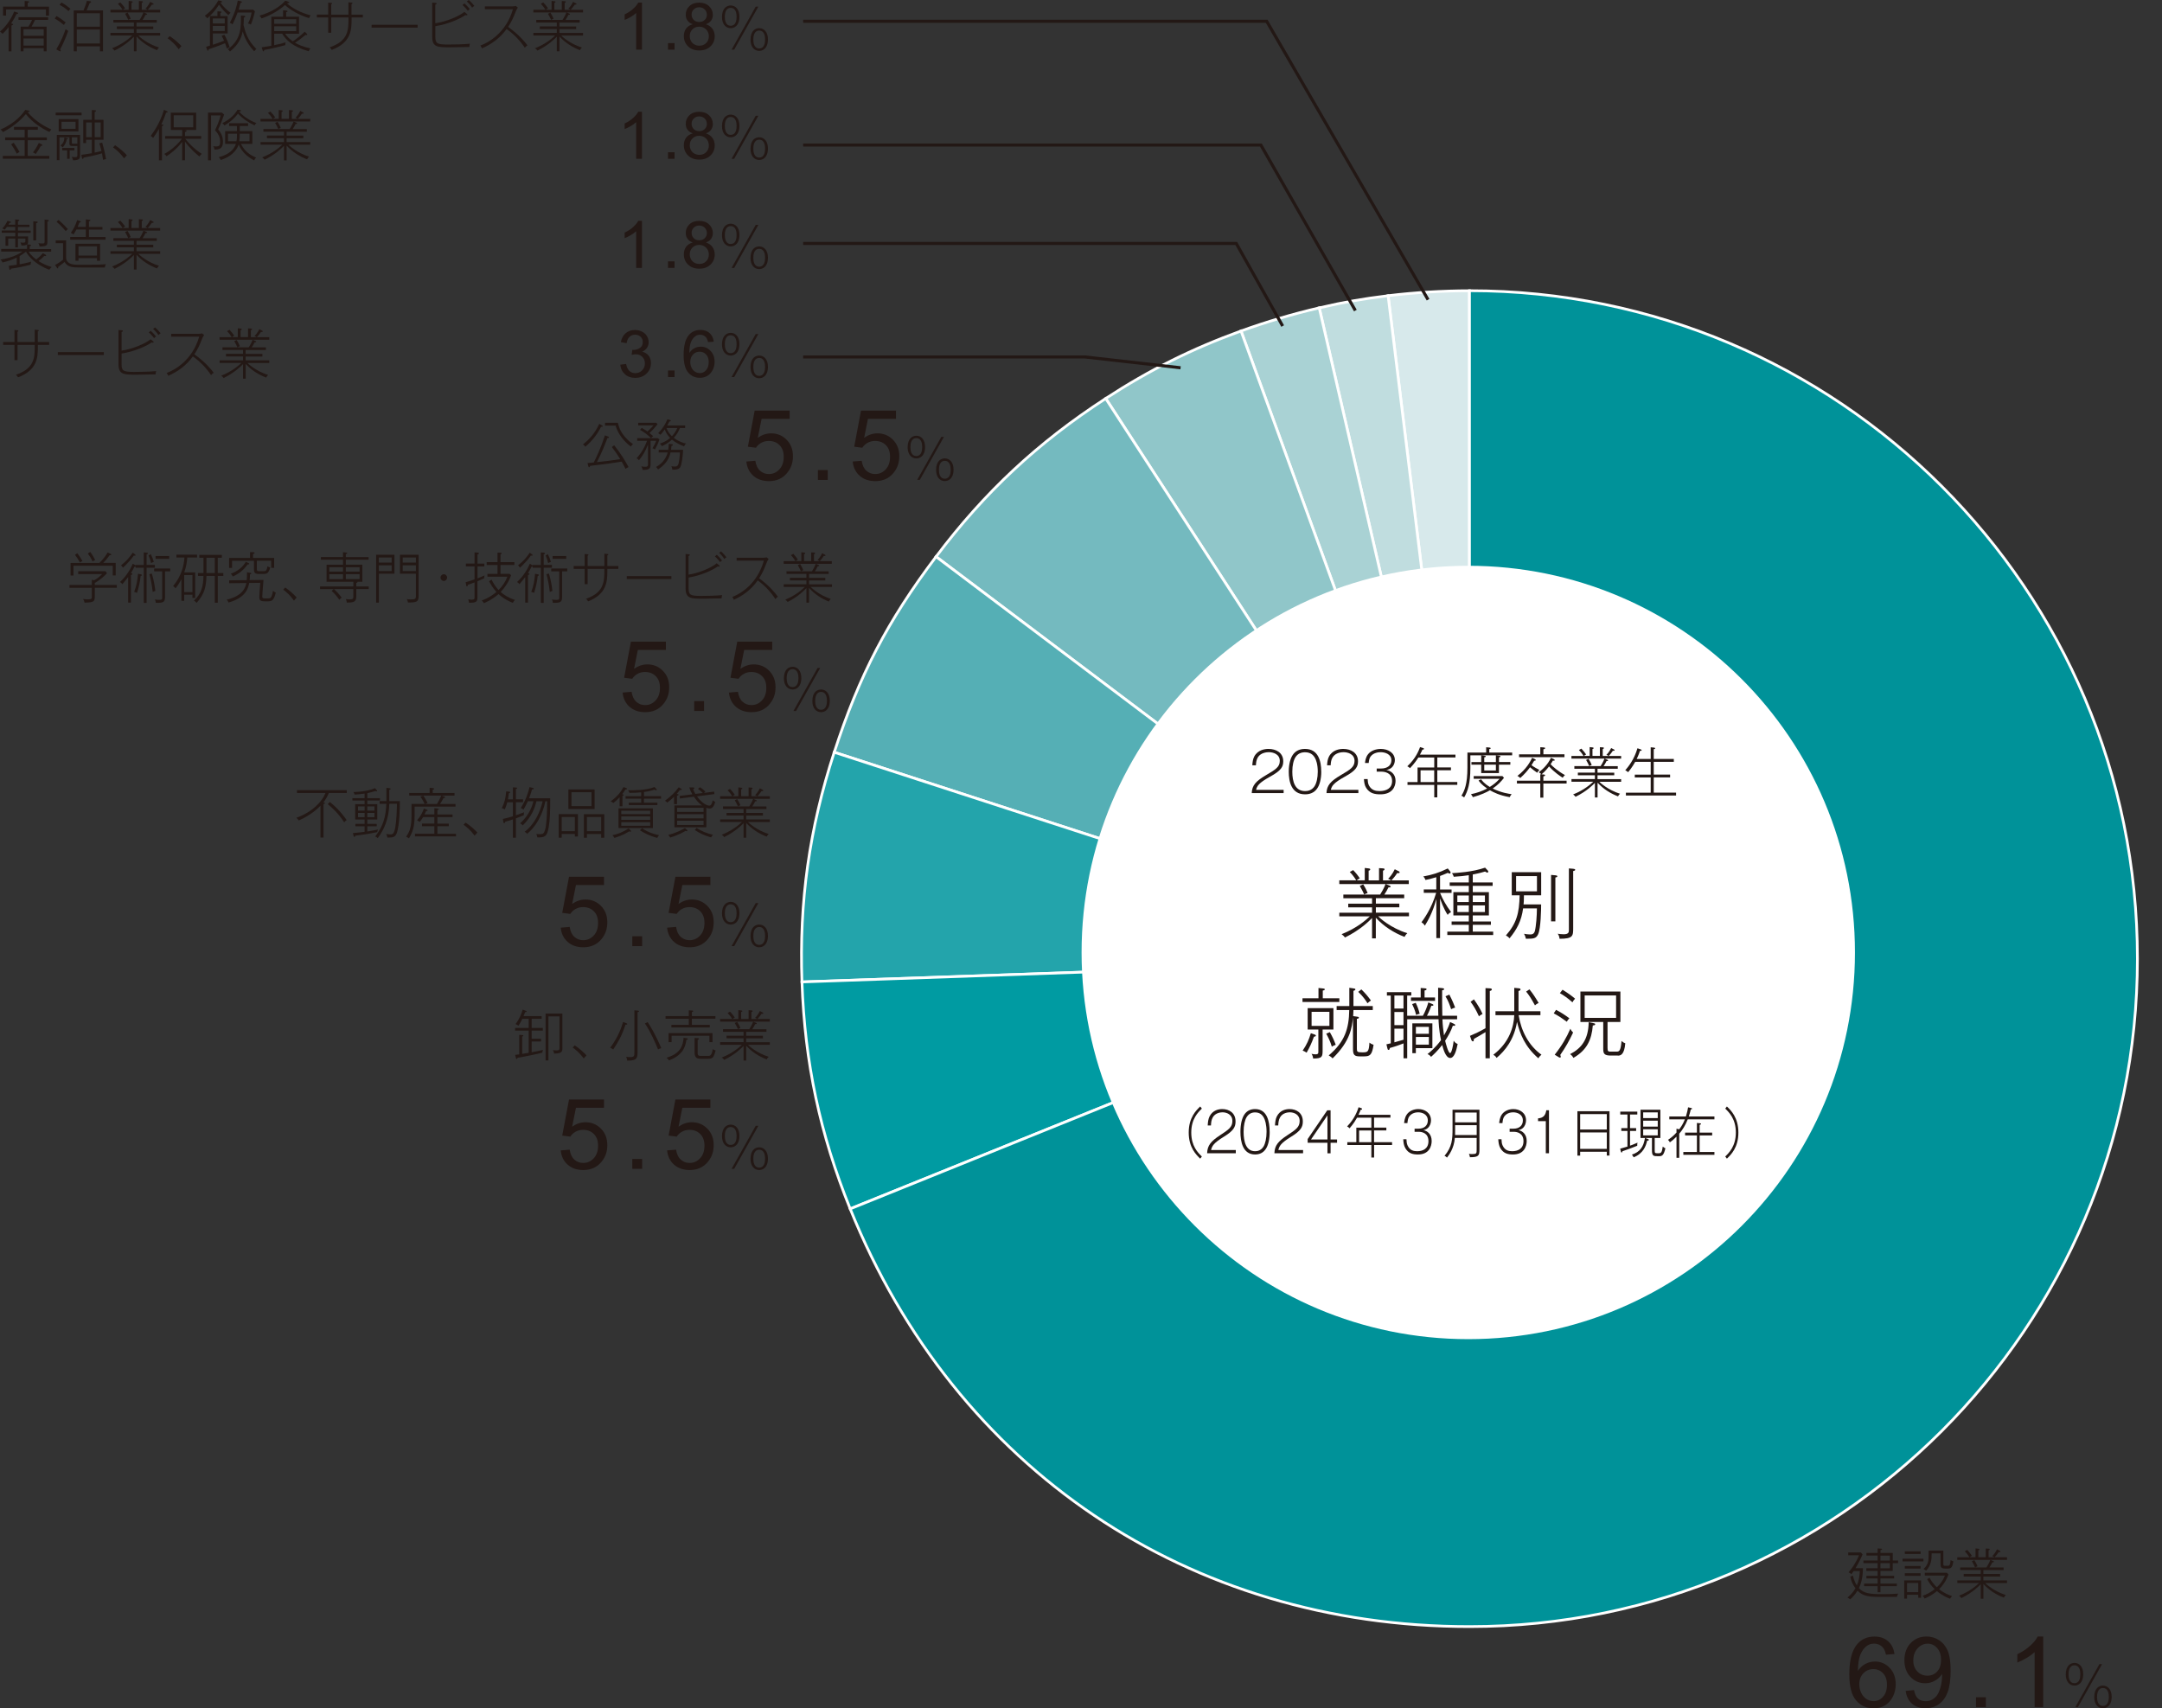 <?xml version="1.0" encoding="UTF-8"?><svg id="_レイヤー_2" xmlns="http://www.w3.org/2000/svg" xmlns:xlink="http://www.w3.org/1999/xlink" viewBox="0 0 518.02 409.31"><rect x="0" y="0" width="518.02" height="409.31" fill="#333333" stroke="none"/><defs><style>.cls-1,.cls-2,.cls-3{fill:none;}.cls-4{fill:#55afb5;}.cls-4,.cls-5,.cls-6,.cls-7,.cls-8,.cls-9,.cls-10,.cls-11,.cls-12{fill-rule:evenodd;}.cls-5{fill:#23a4ab;}.cls-2{stroke:#231815;stroke-width:.74px;}.cls-6{fill:#c0dddf;}.cls-7{fill:#009ba2;}.cls-8{fill:#90c6c9;}.cls-9{fill:#74babf;}.cls-13{fill:#231815;}.cls-3{stroke:#fff;stroke-miterlimit:10;stroke-width:.65px;}.cls-14{fill:#fff;}.cls-10{fill:#009299;}.cls-11{fill:#d7e9eb;}.cls-15{clip-path:url(#clippath);}.cls-12{fill:#a9d2d4;}</style><clipPath id="clippath"><rect class="cls-1" x="185.59" y="63.76" width="332.43" height="331.22"/></clipPath></defs><g id="_レイヤー_1-2"><g class="cls-15"><path class="cls-11" d="M352.09,229.69l-19.5-158.84c6.23-.76,13.23-1.19,19.5-1.19v160.04Z"/><path class="cls-3" d="M352.09,229.69l-19.5-158.84c6.23-.76,13.23-1.19,19.5-1.19v160.04Z"/><path class="cls-6" d="M352.09,229.69l-36-155.93c6.12-1.41,10.27-2.14,16.5-2.91l19.5,158.84Z"/><path class="cls-3" d="M352.09,229.69l-36-155.93c6.12-1.41,10.27-2.14,16.5-2.91l19.5,158.84Z"/><path class="cls-12" d="M352.09,229.69l-54.74-150.38c5.9-2.15,12.62-4.14,18.74-5.55l36,155.93Z"/><path class="cls-3" d="M352.09,229.69l-54.74-150.38c5.9-2.15,12.62-4.14,18.74-5.55l36,155.93Z"/><path class="cls-8" d="M352.09,229.69l-87.16-134.22c10.6-6.88,20.55-11.85,32.42-16.17l54.74,150.38Z"/><path class="cls-3" d="M352.09,229.69l-87.16-134.22c10.6-6.88,20.55-11.85,32.42-16.17l54.74,150.38Z"/><path class="cls-9" d="M352.09,229.69l-127.81-96.31c11.65-15.46,24.41-27.36,40.65-37.9l87.16,134.22Z"/><path class="cls-3" d="M352.09,229.69l-127.81-96.31c11.65-15.46,24.41-27.36,40.65-37.9l87.16,134.22Z"/><path class="cls-4" d="M352.09,229.69l-152.2-49.45c5.98-18.41,12.74-31.4,24.39-46.86l127.81,96.31Z"/><path class="cls-3" d="M352.09,229.69l-152.2-49.45c5.98-18.41,12.74-31.4,24.39-46.86l127.81,96.31Z"/><path class="cls-5" d="M352.09,229.69l-159.94,5.59c-.68-19.34,1.75-36.63,7.73-55.04l152.2,49.45Z"/><path class="cls-3" d="M352.09,229.69l-159.94,5.59c-.68-19.34,1.75-36.63,7.73-55.04l152.2,49.45Z"/><path class="cls-7" d="M352.09,229.69l-148.38,59.95c-7.25-17.95-10.88-35.02-11.56-54.37l159.94-5.59Z"/><path class="cls-3" d="M352.09,229.69l-148.38,59.95c-7.25-17.95-10.88-35.02-11.56-54.37l159.94-5.59Z"/><path class="cls-10" d="M352.09,229.69V69.65c88.39,0,160.04,71.65,160.04,160.04s-71.65,160.04-160.04,160.04c-67.26,0-123.19-37.72-148.38-100.09l148.38-59.95Z"/><path class="cls-3" d="M352.09,229.69V69.65c88.39,0,160.04,71.65,160.04,160.04s-71.65,160.04-160.04,160.04c-67.26,0-123.19-37.72-148.38-100.09l148.38-59.95Z"/></g><path class="cls-13" d="M454.48,382.62h-4.17c-3.16,0-4.16-.42-5.24-1.5-.6.99-1.28,1.65-1.77,2.09-.21-.2-.37-.3-.65-.44.47-.38,1.23-1.02,1.93-2.22-.67-.86-1.03-1.73-1.24-2.81l.63-.2c.25,1.22.78,2.08.94,2.33.44-.99.65-2.2.71-3.44h-1.49c-.26.38-.34.48-.52.75-.2-.18-.37-.31-.69-.45.75-.88,1.75-2.21,2.51-4.09h-2.58v-.68h3.02l.41.47c-.8,1.9-1.6,3.14-1.7,3.31h1.79c-.04,2.67-.6,3.99-.97,4.77,1.19,1.29,2.58,1.45,5.75,1.45,1.53,0,2.71-.04,3.67-.13-.07.12-.27.5-.34.8ZM453.5,374.54v1.84h-2.94v1.19h3.28v.63h-3.28v1.22h3.92v.63h-3.92v1.45h-.68v-1.45h-3.24v-.63h3.24v-1.22h-2.69v-.63h2.69v-1.19h-2.71v-.63h2.71v-1.22h-3.4v-.63h3.4v-1.19h-2.68v-.63h2.68v-1.08l.75.05c.22.01.33.03.33.14,0,.13-.14.18-.39.21v.68h2.94v1.82h1.27v.63h-1.27ZM452.82,372.72h-2.26v1.19h2.26v-1.19ZM452.82,374.54h-2.26v1.22h2.26v-1.22Z"/><path class="cls-13" d="M455.85,374.1v-.63h5.01v.63h-5.01ZM459.61,382.83v-.72h-2.68v.92h-.68v-4.37h4.04v4.17h-.68ZM456.4,372.33v-.63h3.79v.63h-3.79ZM456.4,375.84v-.63h3.77v.63h-3.77ZM456.4,377.57v-.63h3.77v.63h-3.77ZM459.61,379.28h-2.68v2.2h2.68v-2.2ZM467.22,383.05c-.44-.17-1.77-.68-3.12-1.82-1.15.97-2.3,1.5-2.96,1.78-.1-.21-.22-.42-.5-.65.89-.31,1.87-.76,2.93-1.6-.84-.82-1.26-1.36-1.82-2.39l.56-.35c.67,1.24,1.46,2.01,1.77,2.29.85-.78,1.49-1.71,1.94-2.8h-4.83v-.68h5.3l.37.42c-.68,1.79-1.54,2.82-2.24,3.52,1.16.94,2.25,1.37,3.1,1.66-.21.22-.33.38-.5.63ZM466.75,375.83h-.6c-1.05,0-1.19-.33-1.19-1.1v-2.55h-2.13c0,1.62-.12,2.81-1.32,4.16-.22-.18-.37-.27-.63-.41,1.14-1.03,1.22-1.95,1.22-3.32v-1.07h3.53v3.19c0,.34.05.43.42.43h.67c.42,0,.56-.26.65-1.37.26.17.43.24.67.31-.24,1.31-.44,1.73-1.28,1.73Z"/><path class="cls-13" d="M468.97,373.75v-.63h2.9c-.44-.75-.92-1.24-1.11-1.43l.59-.33c.48.5.92,1.06,1.14,1.41-.2.08-.39.22-.54.34h1.39v-2.12l.67.08c.13.01.27.03.27.17,0,.16-.14.18-.27.21v1.66h1.78v-2.09l.68.04c.07,0,.28.01.28.16,0,.13-.18.21-.28.25v1.65h1.4c-.2-.13-.29-.2-.52-.27.26-.27.72-.76,1.14-1.63l.69.35c.09.04.14.13.14.18,0,.14-.17.14-.43.13-.3.48-.72.97-.98,1.24h2.97v.63h-11.9ZM475.64,379.29c.2.22,2.07,1.97,4.97,2.88-.22.18-.35.39-.48.63-1.86-.72-3.56-1.8-4.9-3.28v3.54h-.64v-3.49c-.44.47-1.96,2.01-4.63,3.33-.18-.24-.34-.38-.59-.56,2.69-1.07,4.21-2.47,4.83-3.05h-5.22v-.63h5.61v-.92h-4.08v-.63h4.08v-.93h-4.92v-.63h6.29c.21-.33.63-1.01.93-1.8l.61.24c.09.04.25.1.25.21,0,.16-.22.14-.37.13-.2.43-.45.84-.71,1.23h3.4v.63h-4.85v.93h4.01v.63h-4.01v.92h5.66v.63h-5.24ZM473.23,375.54c-.17-.41-.47-.98-.76-1.46l.59-.27c.41.65.6,1.07.76,1.48-.31.09-.5.21-.59.26Z"/><path class="cls-13" d="M453.94,396.3l-2.06.16c-.18-.81-.44-1.4-.78-1.77-.56-.59-1.25-.88-2.07-.88-.66,0-1.24.18-1.74.55-.65.47-1.16,1.17-1.54,2.08-.38.91-.57,2.21-.59,3.9.5-.76,1.11-1.32,1.83-1.69.72-.37,1.47-.55,2.26-.55,1.38,0,2.55.51,3.52,1.52.97,1.01,1.45,2.33,1.45,3.94,0,1.06-.23,2.04-.68,2.95-.46.91-1.08,1.6-1.88,2.09s-1.7.72-2.71.72c-1.72,0-3.13-.63-4.22-1.9s-1.63-3.36-1.63-6.27c0-3.26.6-5.62,1.8-7.1,1.05-1.29,2.46-1.93,4.24-1.93,1.33,0,2.41.37,3.26,1.12s1.35,1.77,1.52,3.08ZM445.5,403.56c0,.71.15,1.39.45,2.04.3.65.73,1.15,1.27,1.49s1.11.51,1.71.51c.87,0,1.62-.35,2.25-1.06.63-.7.94-1.66.94-2.87s-.31-2.08-.93-2.75c-.62-.67-1.4-1-2.34-1s-1.73.33-2.38,1c-.65.67-.98,1.55-.98,2.64Z"/><path class="cls-13" d="M456.61,405.13l1.99-.18c.17.93.49,1.61.96,2.03.47.42,1.08.63,1.83.63.64,0,1.19-.15,1.67-.44s.87-.68,1.18-1.17.56-1.14.77-1.97c.21-.83.31-1.67.31-2.53,0-.09,0-.23-.01-.41-.41.66-.98,1.19-1.69,1.6-.72.41-1.49.62-2.33.62-1.39,0-2.57-.51-3.54-1.52-.97-1.01-1.45-2.34-1.45-4s.5-3.08,1.51-4.12c1.01-1.04,2.27-1.56,3.79-1.56,1.09,0,2.1.29,3,.88.91.59,1.6,1.43,2.07,2.52.47,1.09.71,2.67.71,4.74s-.23,3.87-.7,5.14c-.47,1.28-1.16,2.25-2.09,2.91-.92.67-2,1-3.25,1-1.32,0-2.39-.37-3.23-1.1-.83-.73-1.34-1.76-1.5-3.08ZM465.08,397.69c0-1.19-.32-2.13-.95-2.83-.63-.7-1.39-1.04-2.28-1.04s-1.72.38-2.4,1.13-1.02,1.72-1.02,2.92c0,1.07.32,1.94.97,2.61.65.67,1.45,1.01,2.4,1.01s1.74-.33,2.36-1.01c.62-.67.92-1.6.92-2.79Z"/><path class="cls-13" d="M473.46,409.02v-2.36h2.36v2.36h-2.36Z"/><path class="cls-13" d="M489.57,409.02h-2.07v-13.18c-.5.48-1.15.95-1.96,1.43-.81.47-1.53.83-2.18,1.07v-2c1.16-.54,2.17-1.2,3.03-1.98.87-.77,1.48-1.52,1.84-2.25h1.33v16.92Z"/><path class="cls-13" d="M499.14,401.11c0,2.28-1.31,2.76-2.09,2.76-1.1,0-2.09-.88-2.09-2.67,0-2.21,1.25-2.77,2.09-2.77,1.16,0,2.09.94,2.09,2.68ZM495.63,401.15c0,.8.17,2.14,1.41,2.14s1.41-1.33,1.41-2.14-.17-2.14-1.41-2.14-1.41,1.36-1.41,2.14ZM503.66,398.72l-5.78,10.3h-.63l5.78-10.3h.63ZM505.96,406.54c0,2.25-1.28,2.77-2.09,2.77-1.14,0-2.09-.9-2.09-2.68,0-2.24,1.27-2.76,2.09-2.76,1.14,0,2.09.92,2.09,2.67ZM502.46,406.59c0,.79.17,2.14,1.41,2.14s1.41-1.36,1.41-2.14-.17-2.14-1.41-2.14-1.41,1.36-1.41,2.14Z"/><path class="cls-13" d="M144.02,102.25c-.85,1.74-2.1,3.35-3.77,4.79-.14-.2-.28-.37-.57-.56,1.38-1.07,2.85-2.6,3.91-4.93l.65.38c.06.04.19.12.19.2,0,.14-.19.14-.41.13ZM149.87,112.32c-.37-.75-.51-.98-.91-1.71-2.79.43-3.74.58-7.58,1.01-.01.27-.15.33-.22.33-.13,0-.18-.17-.2-.27l-.19-.73c.17-.01.29-.03,1.5-.14.7-1.41,1.57-3.18,2.68-6.49l.77.28c.1.04.2.09.2.18,0,.17-.28.18-.38.18-.47,1.25-1.36,3.57-2.52,5.77,2.19-.21,3.98-.47,5.58-.72-.84-1.37-1.51-2.26-2-2.89l.56-.44c1.6,2.04,2.54,3.57,3.44,5.23-.39.17-.57.31-.71.43ZM151.15,107c-2.66-2-3.46-4.3-3.64-5.02h-2.54v-.68h3.08c.22.95.48,1.97,1.74,3.44.8.93,1.5,1.4,1.88,1.65-.14.11-.27.21-.52.62Z"/><path class="cls-13" d="M152.68,105.62v-.63h4.91l.42.27c-.32.97-.61,1.58-1.08,2.45-.25-.2-.33-.22-.61-.3.35-.56.66-1.11.9-1.79h-1.34v5.68c0,1.11-.54,1.29-1.91,1.29-.05-.35-.14-.59-.3-.85.29.07.68.1.99.1.6,0,.6-.33.6-.55v-4.79c-.56,1.5-1.17,2.56-2.16,3.78-.2-.26-.3-.34-.57-.48.5-.55,1.61-1.78,2.5-4.18h-2.33ZM153.77,102.52c.67.38,1.05.64,1.36.86.9-.8,1.21-1.18,1.43-1.46h-3.65v-.63h4.34l.29.38c-.56.69-1.18,1.41-1.93,2.08.38.29.63.52.89.75-.25.18-.28.21-.51.48-.95-.95-1.71-1.46-2.64-1.99l.42-.47ZM157.83,108.41v-.63h2.28c.08-.54.11-.97.13-1.45l.77.1c.11.01.22.07.22.2,0,.14-.17.16-.34.18-.04.51-.06.73-.1.97h2.88c-.06,1.5-.33,3.64-.7,4.18-.36.54-.98.58-1.88.58-.01-.22-.05-.47-.22-.84.18.04.39.08.75.08.48,0,.82-.05,1-.86.2-.95.27-1.87.3-2.51h-2.26c-.29,1.22-.86,2.65-2.99,4.08-.13-.26-.27-.43-.48-.6.53-.31,2.21-1.28,2.79-3.48h-2.16ZM160.52,100.63c.13.04.21.07.21.16,0,.14-.29.2-.35.2-.18.35-.2.42-.51.94h4.29v.63h-1.25c-.38.96-.79,1.6-1.47,2.34,1.22.94,2.28,1.23,2.93,1.37-.27.27-.3.35-.47.67-1.18-.43-2.18-1.01-2.89-1.61-.91.85-1.79,1.28-2.43,1.56-.14-.27-.22-.39-.48-.6.35-.12,1.41-.44,2.47-1.37-.53-.54-.98-1.16-1.29-2.03-.22.3-.52.71-1.01,1.28-.3-.24-.37-.27-.58-.37,1.23-1.25,1.75-2.24,2.23-3.36l.62.2ZM159.68,102.56c.34.81.65,1.32,1.31,1.95.68-.68,1.05-1.4,1.28-1.95h-2.59Z"/><path class="cls-13" d="M178.81,110.58l2.17-.18c.16,1.06.53,1.85,1.12,2.38s1.29.8,2.12.8c1,0,1.84-.38,2.53-1.13.69-.75,1.03-1.75,1.03-2.99s-.33-2.11-.99-2.79c-.66-.68-1.53-1.02-2.6-1.02-.67,0-1.27.15-1.8.45-.54.3-.96.7-1.26,1.18l-1.94-.25,1.63-8.65h8.38v1.98h-6.72l-.91,4.53c1.01-.7,2.07-1.06,3.18-1.06,1.47,0,2.71.51,3.72,1.53,1.01,1.02,1.52,2.33,1.52,3.93s-.44,2.84-1.33,3.95c-1.08,1.36-2.56,2.04-4.42,2.04-1.53,0-2.78-.43-3.75-1.29-.97-.86-1.52-2-1.66-3.41Z"/><path class="cls-13" d="M195.97,114.99v-2.36h2.36v2.36h-2.36Z"/><path class="cls-13" d="M204.29,110.58l2.17-.18c.16,1.06.53,1.85,1.12,2.38s1.29.8,2.12.8c1,0,1.84-.38,2.53-1.13.69-.75,1.03-1.75,1.03-2.99s-.33-2.11-.99-2.79c-.66-.68-1.53-1.02-2.6-1.02-.67,0-1.27.15-1.8.45-.54.3-.96.7-1.26,1.18l-1.94-.25,1.63-8.65h8.38v1.98h-6.72l-.91,4.53c1.01-.7,2.07-1.06,3.18-1.06,1.47,0,2.71.51,3.72,1.53,1.01,1.02,1.52,2.33,1.52,3.93s-.44,2.84-1.33,3.95c-1.08,1.36-2.56,2.04-4.42,2.04-1.53,0-2.78-.43-3.75-1.29-.97-.86-1.52-2-1.66-3.41Z"/><path class="cls-13" d="M221.65,107.08c0,2.28-1.31,2.76-2.09,2.76-1.1,0-2.09-.88-2.09-2.67,0-2.21,1.25-2.77,2.09-2.77,1.16,0,2.09.94,2.09,2.68ZM218.14,107.12c0,.8.17,2.14,1.41,2.14s1.41-1.33,1.41-2.14-.17-2.14-1.41-2.14-1.41,1.36-1.41,2.14ZM226.17,104.68l-5.78,10.3h-.63l5.78-10.3h.63ZM228.47,112.5c0,2.25-1.28,2.77-2.09,2.77-1.14,0-2.09-.9-2.09-2.68,0-2.24,1.27-2.76,2.09-2.76,1.14,0,2.09.92,2.09,2.67ZM224.97,112.56c0,.79.17,2.14,1.41,2.14s1.41-1.36,1.41-2.14-.17-2.14-1.41-2.14-1.41,1.36-1.41,2.14Z"/><path class="cls-13" d="M22.71,140.85v1.97c0,1.27-.13,1.53-2.45,1.57-.06-.34-.14-.56-.35-.88.23.04.57.1,1.05.1.76,0,1.04-.08,1.04-.48v-2.29h-5.35v-.68h5.35v-1.26l.53.14c.99-.52,1.65-1.19,1.93-1.49h-5.72v-.68h6.53l.36.47c-1.17,1.28-2.43,2.07-2.92,2.33v.48h5.28v.68h-5.28ZM27.01,137.89v-2.33h-9.4v2.33h-.71v-3.01h6.92c1.17-1.14,1.74-2.12,1.97-2.51l.71.34c.11.05.17.1.17.18,0,.16-.19.16-.41.14-.6.86-1.14,1.45-1.53,1.84h2.99v3.01h-.71ZM19.16,134.78c-.39-.72-.74-1.24-1.19-1.84l.56-.39c.54.73.82,1.16,1.22,1.87-.24.09-.41.2-.58.37ZM22.19,134.54c-.34-.75-.72-1.36-1.14-1.92l.58-.38c.6.82.99,1.58,1.18,1.95-.3.09-.46.2-.62.35Z"/><path class="cls-13" d="M32.49,135.36h1.95v-3l.66.05c.2.01.33.05.33.18,0,.18-.18.2-.3.21v2.55h1.98v.68h-1.98v8.42h-.68v-8.42h-1.95v-.3c-.09.07-.13.07-.27.04-.44.88-.68,1.26-.86,1.53.33.12.35.13.35.22,0,.16-.15.21-.35.26v6.6h-.67v-6.11c-.68.89-1.12,1.39-1.38,1.7-.21-.27-.35-.39-.57-.52,1.58-1.44,2.49-3.07,3.07-4.38l.53.31c.09.05.11.08.15.13v-.17ZM32.33,132.81c.08.05.15.12.15.21,0,.12-.1.13-.17.13s-.11-.01-.24-.05c-.53.84-1.79,2.18-2.62,2.93-.15-.26-.23-.35-.44-.6,1.29-.98,2.02-1.88,2.8-3.01l.52.39ZM33.73,137.6c.18.03.27.13.27.2,0,.01,0,.17-.3.18-.18,1.58-.46,2.79-.88,4.09-.22-.13-.43-.21-.67-.24.57-1.5.79-2.85.91-4.35l.67.12ZM36.13,132.78c.39.8.51,1.12.72,1.86-.25.07-.44.14-.65.29-.14-.67-.33-1.25-.6-1.84l.52-.3ZM36.38,137.42c.53,1.71.71,3.12.84,4.18-.15.03-.36.08-.63.24-.2-1.75-.43-2.97-.81-4.26l.61-.16ZM39.54,142.99c0,1.29-.39,1.5-2.23,1.44.01-.34-.06-.55-.2-.8.22.04.62.1,1.03.1.72,0,.72-.21.72-.55v-6.28h-1.93v-.68h3.85v.68h-1.24v6.08ZM40.53,133.9h-3.26v-.68h3.26v.68Z"/><path class="cls-13" d="M46.77,137.17v6.09h-.66v-.77h-1.98v1.46h-.66v-5.17c-.28.54-.71,1.29-1.41,2.18-.11-.14-.29-.34-.58-.55,2.08-2.47,2.61-5.1,2.71-6.83h-1.92v-.68h4.95v.68h-2.35c-.05.76-.19,2.04-.72,3.57h2.61ZM44.13,137.8v4.07h1.98v-4.07h-1.98ZM52.18,137.3h1.33v.68h-1.33v6.43h-.71v-6.43h-2c-.1,2.55-.39,4.28-2.36,6.46-.2-.24-.37-.38-.65-.52,1.81-1.69,2.24-3.4,2.29-5.94h-1.31v-.68h1.31v-3.67h-1v-.68h5.4v.68h-.98v3.67ZM51.47,133.63h-2v3.67h2v-3.67Z"/><path class="cls-13" d="M59.93,137.23c.19.03.29.07.29.16,0,.16-.19.18-.32.21-.01.76-.05,1.08-.09,1.39l3.33-.04c-.17,1.87-.3,3.75-.3,3.95,0,.34.08.48.57.48,1.21,0,1.32,0,1.5-.24.3-.41.46-1.32.51-1.61.15.17.32.34.66.43-.48,2.12-1.05,2.12-2.16,2.12-1.21,0-1.79,0-1.79-.99,0-.43.14-2.48.23-3.44l-2.65.03c-.2,1.06-.7,3.54-4.96,4.68-.11-.31-.19-.45-.43-.68,4.11-.94,4.55-3.23,4.7-3.99l-4.11.05v-.69l4.21-.05c.05-.48.06-1.18.06-1.88l.74.12ZM65.69,133.68v2.38h-.71v-1.7h-3.44v1.82c0,.61.1.68.58.68h1.05c.42,0,.72,0,.93-1.18.28.2.48.25.65.27-.39,1.46-.88,1.57-1.55,1.57h-1.22c-1.13,0-1.13-.56-1.13-1.32v-1.84h-5.25v1.7h-.71v-2.38h5.02v-1.39l.79.03c.24.01.3.03.3.14,0,.21-.28.25-.38.26v.96h5.06ZM59.49,134.88c.1.04.22.1.22.2,0,.18-.25.16-.39.16-.91,1.37-2.24,2.32-3.55,2.89-.18-.39-.36-.55-.47-.67,1.71-.6,2.93-1.67,3.59-2.85l.61.27Z"/><path class="cls-13" d="M70.43,143.91c-.92-1.33-1.84-2.08-2.57-2.63l.48-.51c1.17.78,2.16,1.76,2.74,2.39l-.65.75Z"/><path class="cls-13" d="M82.18,134.1h-5.29v-.63h5.29v-1.16l.68.07c.23.03.34.08.34.17,0,.14-.24.2-.34.21v.72h5.46v.63h-5.46v1.19h3.96v4.09h-1.15c.01.2-.18.25-.3.27v.85h2.98v.63h-2.98v1.7c0,1.36-.56,1.54-2.27,1.54-.05-.41-.08-.46-.23-.84.34.05.56.08.85.08.94,0,.94-.21.94-.86v-1.62h-4.65c.74.68,1.28,1.25,1.86,2.07-.27.17-.36.26-.56.5-.53-.77-1.12-1.46-1.85-2.13l.51-.43h-3.28v-.63h7.98v-1.12h-6.42v-4.09h3.94v-1.19ZM82.18,135.92h-3.28v1.03h3.28v-1.03ZM82.18,137.58h-3.28v1.18h3.28v-1.18ZM82.86,136.95h3.3v-1.03h-3.3v1.03ZM82.86,138.75h3.3v-1.18h-3.3v1.18Z"/><path class="cls-13" d="M90.78,137.46v6.94h-.66v-11.48h4.39v4.54h-3.73ZM93.84,133.58h-3.07v1.22h3.07v-1.22ZM93.84,135.45h-3.07v1.37h3.07v-1.37ZM97.75,144.37c-.05-.38-.15-.6-.28-.84.19.04.46.09.94.09,1.03,0,1.24-.14,1.24-.72v-5.44h-3.82v-4.54h4.48v9.73c0,1.53-.33,1.71-2.56,1.71ZM99.65,133.58h-3.16v1.22h3.16v-1.22ZM99.65,135.45h-3.16v1.37h3.16v-1.37Z"/><path class="cls-13" d="M106.34,139.2c-.43,0-.79-.37-.79-.81s.36-.81.79-.81.79.37.79.81-.35.81-.79.81Z"/><path class="cls-13" d="M116.01,138.56c-.3.14-.89.41-1.61.71v3.61c0,1.1,0,1.62-2.05,1.52,0-.17-.01-.41-.16-.81.28.05.52.09.8.09.63,0,.71-.16.71-.42v-3.71c-.99.37-1.01.38-1.6.58-.01.09-.05.37-.2.37s-.18-.14-.2-.29l-.13-.71c.48-.13,1.52-.44,2.13-.68v-3.11h-2.07v-.68h2.07v-2.69l.76.07c.11.01.27.01.27.2,0,.12-.1.2-.32.25v2.18h1.64v.68h-1.64v2.85c.18-.07.72-.26,1.69-.69-.13.38-.1.56-.08.71ZM122.89,144.44c-1.58-.6-2.71-1.4-3.45-2.1-1.46,1.31-2.98,1.96-3.5,2.18-.15-.27-.29-.45-.52-.64,1.98-.71,3.22-1.78,3.52-2.05-.91-1.01-1.5-2.08-1.76-2.56l.6-.39c.39.77.88,1.63,1.67,2.5.93-.9,1.65-1.99,2.12-3.2h-4.78v-.68h2.42v-2.13h-2.6v-.68h2.6v-2.28l.75.03c.11,0,.25.03.25.14,0,.14-.14.18-.29.22v1.88h3.33v.68h-3.33v2.13h2.17l.37.34c-.57,1.58-1.47,2.94-2.5,4.01.68.63,1.83,1.39,3.44,1.91-.13.1-.34.3-.51.69Z"/><path class="cls-13" d="M127.63,135.36h1.95v-3l.66.05c.2.01.33.05.33.18,0,.18-.18.2-.3.21v2.55h1.98v.68h-1.98v8.42h-.68v-8.42h-1.95v-.3c-.09.07-.13.07-.27.04-.44.88-.69,1.26-.86,1.53.33.12.35.13.35.22,0,.16-.15.21-.35.26v6.6h-.67v-6.11c-.68.89-1.12,1.39-1.38,1.7-.22-.27-.35-.39-.57-.52,1.58-1.44,2.49-3.07,3.07-4.38l.53.31c.09.05.11.08.15.13v-.17ZM127.46,132.81c.08.05.15.12.15.21,0,.12-.1.13-.17.13s-.11-.01-.24-.05c-.53.84-1.79,2.18-2.62,2.93-.15-.26-.23-.35-.44-.6,1.29-.98,2.02-1.88,2.8-3.01l.52.39ZM128.87,137.6c.18.03.27.13.27.2,0,.01,0,.17-.3.18-.18,1.58-.46,2.79-.88,4.09-.22-.13-.43-.21-.67-.24.57-1.5.79-2.85.91-4.35l.67.12ZM131.27,132.78c.39.8.51,1.12.72,1.86-.25.07-.44.14-.65.29-.14-.67-.33-1.25-.6-1.84l.52-.3ZM131.52,137.42c.53,1.71.71,3.12.84,4.18-.15.03-.35.08-.63.24-.2-1.75-.43-2.97-.81-4.26l.61-.16ZM134.68,142.99c0,1.29-.39,1.5-2.23,1.44.01-.34-.06-.55-.2-.8.21.04.62.1,1.03.1.72,0,.72-.21.72-.55v-6.28h-1.93v-.68h3.85v.68h-1.24v6.08ZM135.67,133.9h-3.26v-.68h3.26v.68Z"/><path class="cls-13" d="M145.52,136.3v.55c0,2.46-.13,5.48-4.6,7.23-.27-.43-.38-.52-.5-.61,4.39-1.56,4.39-4.13,4.39-7.17h-4.01v3.66h-.71v-3.66h-2.64v-.68h2.64v-2.88l.63.05c.18.01.27.03.27.16,0,.07-.03.1-.19.21v2.46h4.01v-2.96l.71.07c.11.01.23.03.23.13,0,.13-.15.2-.23.22v2.54h2.64v.68h-2.64Z"/><path class="cls-13" d="M150.18,138.73v-.69h10.69v.69h-10.69Z"/><path class="cls-13" d="M172.88,143.37c-.71.01-3.85.08-4.5.08-2.85,0-4.11-.03-4.11-2.5v-8.21l.77.07c.14.01.24.03.24.16s-.13.18-.3.26v4.45c2.5-.37,5.43-1.62,6.75-2.72l.61.51c.05.04.1.09.1.16,0,.12-.14.14-.19.14-.08,0-.14-.01-.29-.05-1.22.92-4.17,2.22-6.97,2.66v2.48c0,1.65.32,1.92,2.93,1.92,1.41,0,3.75-.04,5.1-.2-.06.24-.1.43-.13.8ZM172.55,134.7c-.28-.37-.72-.93-1.26-1.39l.47-.38c.27.25.84.82,1.24,1.37-.23.13-.34.24-.46.39ZM173.55,133.94c-.52-.82-1.01-1.27-1.24-1.48l.44-.35c.47.39,1.03,1.05,1.31,1.41-.27.17-.37.26-.51.42Z"/><path class="cls-13" d="M185.79,143.55c-1.13-1.75-2.57-3.27-4.24-4.49-1.43,2.08-3.45,3.63-5.72,4.64-.09-.28-.19-.45-.38-.67,1.91-.72,5.98-3.05,7.57-8.71h-6.52v-.68h6.33c.21,0,.66-.03.86-.1l.47.39c-.19.26-.34.55-.47.88-.55,1.4-.95,2.43-1.8,3.74,2.52,1.86,3.87,3.56,4.5,4.43-.21.13-.39.27-.61.56Z"/><path class="cls-13" d="M187.77,135.08v-.63h2.82c-.43-.75-.89-1.24-1.08-1.43l.57-.33c.47.5.89,1.06,1.1,1.41-.19.08-.38.22-.52.34h1.34v-2.12l.65.08c.13.01.27.03.27.17,0,.16-.14.18-.27.21v1.66h1.72v-2.09l.66.04c.06,0,.27.01.27.16,0,.13-.18.21-.27.25v1.65h1.36c-.19-.13-.28-.2-.51-.27.25-.27.7-.76,1.1-1.63l.67.35c.09.04.14.13.14.18,0,.14-.17.14-.42.13-.29.48-.7.97-.95,1.24h2.88v.63h-11.54ZM194.24,140.62c.19.22,2,1.97,4.82,2.88-.21.18-.34.39-.47.63-1.8-.72-3.45-1.8-4.75-3.28v3.54h-.62v-3.49c-.43.47-1.9,2.01-4.49,3.33-.18-.24-.33-.38-.57-.56,2.61-1.07,4.08-2.47,4.68-3.05h-5.06v-.63h5.44v-.92h-3.96v-.63h3.96v-.93h-4.77v-.63h6.1c.2-.33.61-1.01.9-1.8l.6.24c.09.04.24.1.24.21,0,.16-.22.14-.36.13-.19.43-.43.84-.68,1.23h3.3v.63h-4.7v.93h3.89v.63h-3.89v.92h5.49v.63h-5.08ZM191.9,136.87c-.17-.41-.46-.98-.74-1.46l.57-.27c.39.65.58,1.07.74,1.48-.3.09-.48.21-.57.26Z"/><path class="cls-13" d="M149.16,165.94l2.17-.18c.16,1.06.53,1.85,1.12,2.38s1.29.8,2.12.8c1,0,1.84-.38,2.53-1.13.69-.75,1.03-1.75,1.03-2.99s-.33-2.11-.99-2.79c-.66-.68-1.53-1.02-2.6-1.02-.67,0-1.27.15-1.8.45-.54.3-.96.7-1.26,1.18l-1.94-.25,1.63-8.65h8.38v1.98h-6.72l-.91,4.53c1.01-.7,2.07-1.06,3.18-1.06,1.47,0,2.71.51,3.72,1.53,1.01,1.02,1.52,2.33,1.52,3.93s-.44,2.84-1.33,3.95c-1.08,1.36-2.56,2.04-4.42,2.04-1.53,0-2.78-.43-3.75-1.29-.97-.86-1.52-2-1.66-3.41Z"/><path class="cls-13" d="M166.33,170.35v-2.36h2.36v2.36h-2.36Z"/><path class="cls-13" d="M174.64,165.94l2.17-.18c.16,1.06.53,1.85,1.12,2.38s1.29.8,2.12.8c1,0,1.84-.38,2.53-1.13.69-.75,1.03-1.75,1.03-2.99s-.33-2.11-.99-2.79c-.66-.68-1.53-1.02-2.6-1.02-.67,0-1.27.15-1.8.45-.54.3-.96.7-1.26,1.18l-1.94-.25,1.63-8.65h8.38v1.98h-6.72l-.91,4.53c1.01-.7,2.07-1.06,3.18-1.06,1.47,0,2.71.51,3.72,1.53,1.01,1.02,1.52,2.33,1.52,3.93s-.44,2.84-1.33,3.95c-1.08,1.36-2.56,2.04-4.42,2.04-1.53,0-2.78-.43-3.75-1.29-.97-.86-1.52-2-1.66-3.41Z"/><path class="cls-13" d="M192,162.44c0,2.28-1.31,2.76-2.09,2.76-1.1,0-2.09-.88-2.09-2.67,0-2.21,1.25-2.77,2.09-2.77,1.16,0,2.09.94,2.09,2.68ZM188.49,162.48c0,.8.17,2.14,1.41,2.14s1.41-1.33,1.41-2.14-.17-2.14-1.41-2.14-1.41,1.36-1.41,2.14ZM196.52,160.05l-5.78,10.3h-.63l5.78-10.3h.63ZM198.82,167.87c0,2.25-1.28,2.77-2.09,2.77-1.14,0-2.09-.9-2.09-2.68,0-2.24,1.27-2.76,2.09-2.76,1.14,0,2.09.92,2.09,2.67ZM195.32,167.92c0,.79.17,2.14,1.41,2.14s1.41-1.36,1.41-2.14-.17-2.14-1.41-2.14-1.41,1.36-1.41,2.14Z"/><path class="cls-13" d="M129.93,252.22c-.68.21-4.26.97-5.91,1.22-.04.13-.08.29-.22.29-.1,0-.14-.05-.2-.29l-.17-.69c.58-.07.75-.09.99-.13v-4.67l.63.04c.26.01.34.04.34.16,0,.1-.07.13-.27.21v4.15c.44-.07.55-.09,1.56-.26v-5.31h-3.26v-.65h3.26v-2.18h-1.53c-.39.84-.71,1.32-.93,1.65-.12-.1-.46-.31-.68-.39.81-1.09,1.41-2.37,1.69-3.47l.63.24c.25.09.33.13.33.22,0,.1-.09.14-.37.16-.22.59-.3.76-.38.94h4.34v.65h-2.39v2.18h2.67v.65h-2.67v1.95h2.25v.64h-2.25v2.59c.9-.17,2.24-.43,2.71-.56-.1.24-.13.39-.16.68ZM132.77,252.43c-.07-.44-.2-.67-.3-.82.27.04.62.07.89.07.68,0,.69-.21.69-.58v-7.57h-2.64v10.55h-.69v-11.23h4.03v8.15c0,.89,0,1.41-1.97,1.44Z"/><path class="cls-13" d="M139.86,253.61c-.95-1.33-1.9-2.08-2.65-2.63l.5-.51c1.2.78,2.22,1.76,2.82,2.39l-.67.75Z"/><path class="cls-13" d="M149.86,245.51c-.75,2.42-1.75,4.2-2.93,5.94-.28-.21-.43-.29-.73-.41,2.01-2.68,2.75-5.02,3.09-6.17l.81.3c.1.04.2.12.2.18,0,.18-.31.17-.43.16ZM152.76,242.52v9.65c0,1.54-.34,1.95-2.48,1.95-.03-.33-.08-.58-.25-.92.2.04.59.09,1.01.09.94,0,.96-.39.96-1.03v-10.19l.77.07c.16.01.34.07.34.17,0,.14-.24.18-.34.21ZM157.67,251.44c-.68-1.62-1.66-3.99-3.14-6.22l.64-.33c.58.85,1.86,2.9,3.27,6.24-.41.13-.56.2-.77.31Z"/><path class="cls-13" d="M165.77,244.09v1.46h4.29v.63h-9.19v-.63h4.17v-1.46h-5.57v-.63h5.57v-1.39l.71.05c.2.01.33.01.33.14s-.08.16-.3.24v.95h5.64v.63h-5.64ZM164.45,249.15c-.22,1.91-1.07,3.75-4.16,4.92-.21-.33-.37-.48-.58-.64,3.45-1.02,3.95-3.05,4.08-4.77l.73.1c.12.01.27.04.27.16,0,.16-.14.2-.35.24ZM169.98,249.7v-1.54h-9.06v1.54h-.73v-2.17h10.53v2.17h-.73ZM170.99,253.06c-.3.63-.96.63-1.44.63h-1.46c-.75,0-1.66,0-1.66-1.45v-3.54l.73.04c.14.01.3.01.3.17,0,.14-.12.18-.3.25v3.01c0,.48,0,.82.69.82h1.91c.27,0,.8,0,1.01-1.62.25.17.41.25.69.3-.08.48-.35,1.16-.47,1.4Z"/><path class="cls-13" d="M172.54,244.78v-.63h2.9c-.44-.75-.92-1.24-1.11-1.43l.59-.33c.48.5.92,1.06,1.14,1.41-.2.08-.39.22-.54.34h1.39v-2.12l.67.08c.13.01.27.03.27.17,0,.16-.14.18-.27.21v1.66h1.78v-2.09l.68.04c.07,0,.28.01.28.16,0,.13-.18.21-.28.25v1.65h1.4c-.2-.13-.29-.2-.52-.27.26-.27.72-.76,1.14-1.63l.69.35c.09.04.14.13.14.18,0,.14-.17.14-.43.13-.3.48-.72.97-.98,1.24h2.97v.63h-11.9ZM179.21,250.33c.2.22,2.07,1.97,4.97,2.88-.22.18-.35.39-.48.63-1.86-.72-3.56-1.8-4.9-3.28v3.54h-.64v-3.49c-.44.47-1.96,2.01-4.63,3.33-.18-.24-.34-.38-.59-.56,2.69-1.07,4.21-2.47,4.83-3.05h-5.22v-.63h5.61v-.92h-4.08v-.63h4.08v-.93h-4.92v-.63h6.29c.21-.33.63-1.01.93-1.8l.61.24c.09.04.25.1.25.21,0,.16-.22.14-.37.13-.2.43-.45.84-.71,1.23h3.4v.63h-4.85v.93h4.01v.63h-4.01v.92h5.66v.63h-5.24ZM176.81,246.57c-.17-.41-.47-.98-.76-1.46l.59-.27c.41.65.6,1.07.76,1.48-.31.09-.5.21-.59.26Z"/><path class="cls-13" d="M134.33,275.64l2.17-.18c.16,1.06.53,1.85,1.12,2.38s1.29.8,2.12.8c1,0,1.84-.38,2.53-1.13.69-.75,1.03-1.75,1.03-2.99s-.33-2.11-.99-2.79c-.66-.68-1.53-1.02-2.6-1.02-.67,0-1.27.15-1.8.45-.54.3-.96.7-1.26,1.18l-1.94-.25,1.63-8.65h8.38v1.98h-6.72l-.91,4.53c1.01-.7,2.07-1.06,3.18-1.06,1.47,0,2.71.51,3.72,1.53,1.01,1.02,1.52,2.33,1.52,3.93s-.44,2.84-1.33,3.95c-1.08,1.36-2.56,2.04-4.42,2.04-1.53,0-2.78-.43-3.75-1.29-.97-.86-1.52-2-1.66-3.41Z"/><path class="cls-13" d="M151.5,280.05v-2.36h2.36v2.36h-2.36Z"/><path class="cls-13" d="M159.82,275.64l2.17-.18c.16,1.06.53,1.85,1.12,2.38s1.29.8,2.12.8c1,0,1.84-.38,2.53-1.13.69-.75,1.03-1.75,1.03-2.99s-.33-2.11-.99-2.79c-.66-.68-1.53-1.02-2.6-1.02-.67,0-1.27.15-1.8.45-.54.3-.96.7-1.26,1.18l-1.94-.25,1.63-8.65h8.38v1.98h-6.72l-.91,4.53c1.01-.7,2.07-1.06,3.18-1.06,1.47,0,2.71.51,3.72,1.53,1.01,1.02,1.52,2.33,1.52,3.93s-.44,2.84-1.33,3.95c-1.08,1.36-2.56,2.04-4.42,2.04-1.53,0-2.78-.43-3.75-1.29-.97-.86-1.52-2-1.66-3.41Z"/><path class="cls-13" d="M177.17,272.14c0,2.28-1.31,2.76-2.09,2.76-1.1,0-2.09-.88-2.09-2.67,0-2.21,1.25-2.77,2.09-2.77,1.16,0,2.09.94,2.09,2.68ZM173.67,272.18c0,.8.17,2.14,1.41,2.14s1.41-1.33,1.41-2.14-.17-2.14-1.41-2.14-1.41,1.36-1.41,2.14ZM181.7,269.75l-5.78,10.3h-.63l5.78-10.3h.63ZM184,277.57c0,2.25-1.28,2.77-2.09,2.77-1.14,0-2.09-.9-2.09-2.68,0-2.24,1.27-2.76,2.09-2.76,1.14,0,2.09.92,2.09,2.67ZM180.5,277.62c0,.79.17,2.14,1.41,2.14s1.41-1.36,1.41-2.14-.17-2.14-1.41-2.14-1.41,1.36-1.41,2.14Z"/><path class="cls-13" d="M78.79,190c-.33.82-.76,1.58-1.31,2.26.26.03.39.07.39.17,0,.14-.25.18-.35.21v8.03h-.73v-7.62c-1.48,1.52-3.27,2.67-5.2,3.53-.17-.26-.29-.39-.59-.63,3.94-1.42,6.26-4.01,6.98-5.95h-6.83v-.68h11.94v.68h-4.3ZM82.47,197.02c-1.43-2.17-2.83-3.46-3.95-4.35l.51-.52c2.18,1.74,3.44,3.49,4.03,4.34-.31.21-.44.35-.59.54Z"/><path class="cls-13" d="M88.01,191.8v.88h2.39v3.67h-2.39v1.05h2.25v.58h-2.25v1.24c1.42-.24,1.63-.26,2.56-.47-.1.24-.14.37-.18.63-1.39.29-2.5.5-5.26.85-.04.18-.09.3-.2.3-.12,0-.17-.14-.2-.24l-.18-.68c1.44-.12,2.63-.28,2.81-.3v-1.33h-2.21v-.58h2.21v-1.05h-2.26v-3.67h2.26v-.88h-2.92v-.56h2.92v-1.1c-1.02.14-1.65.2-2.38.24-.09-.25-.16-.37-.31-.61.22,0,3.12-.03,5.18-.92l.41.46c.05.07.1.14.1.21s-.05.1-.1.1c-.09,0-.2-.05-.29-.1-.99.31-1.48.43-1.96.52v1.2h3.02v.56h-3.02ZM87.37,193.21h-1.58v1.01h1.58v-1.01ZM87.37,194.77h-1.58v1.03h1.58v-1.03ZM89.72,193.21h-1.71v1.01h1.71v-1.01ZM89.72,194.77h-1.71v1.03h1.71v-1.03ZM95.08,199.58c-.39,1.1-1.05,1.1-2.25,1.1-.08-.38-.16-.58-.31-.85.63.09.94.09,1.01.09.52,0,.88-.05,1.19-1.74.3-1.66.37-4.38.39-5.6h-1.84c-.07,3.65-1.26,6.21-2.75,8.23-.31-.24-.39-.3-.62-.39,1.97-2.54,2.55-4.85,2.67-7.83h-1.61v-.64h1.62v-3.18l.67.08c.14.01.35.04.35.16s-.2.2-.33.24v2.71h2.54c0,1.42-.05,5.7-.73,7.64Z"/><path class="cls-13" d="M99.34,193.26v2.2c0,2.63-.5,3.98-1.35,5.41-.13-.11-.6-.37-.68-.41.85-1.19,1.29-2.3,1.29-5.09v-2.75h3.15c-.16-.31-.56-1.14-1.02-1.76l.71-.22c.42.64.47.75,1.02,1.77-.24.05-.41.12-.6.22h2.84c.39-.65.75-1.32,1.05-2.01h-7.7v-.63h4.89v-1.23l.75.07c.12.01.34.04.34.17,0,.14-.25.18-.35.21v.79h5.22v.63h-3.07l.61.22c.12.04.22.13.22.2,0,.16-.26.16-.38.14-.28.51-.5.92-.85,1.45h3.71v.63h-9.79ZM99.43,200.39v-.63h4.64v-1.8h-2.96v-.63h2.96v-1.56h-2.69c-.35.58-.62.9-.82,1.15-.2-.14-.35-.24-.63-.39.94-1.05,1.37-2.04,1.63-2.8l.68.26c.12.04.22.1.22.18,0,.13-.16.13-.22.13h-.14c-.1.25-.2.47-.38.84h2.35v-1.5l.73.08c.1.01.34.04.34.16,0,.14-.21.18-.34.21v1.06h3.63v.63h-3.63v1.56h2.73v.63h-2.73v1.8h4.46v.63h-9.83Z"/><path class="cls-13" d="M113.71,200.23c-.95-1.33-1.9-2.08-2.65-2.63l.5-.51c1.2.78,2.22,1.76,2.82,2.39l-.67.75Z"/><path class="cls-13" d="M125.52,195.32c-.31.13-1.07.46-1.91.76v4.64h-.71v-4.39c-.86.27-1.41.43-1.86.56-.03.12-.07.34-.22.34s-.18-.12-.2-.22l-.13-.79c1.01-.22,1.36-.33,2.41-.64v-3.36h-1.35c-.2.69-.35,1.14-.6,1.71-.31-.2-.51-.25-.72-.29.72-1.44.9-2.41,1.06-4.03l.75.08c.1.01.2.08.2.14s-.05.17-.33.24c-.04.38-.09.92-.21,1.46h1.2v-2.89l.64.05c.24.01.37.03.37.14,0,.14-.2.2-.3.22v2.47h1.71v.68h-1.71v3.14c.77-.26,1.07-.37,1.97-.72-.07.27-.08.47-.07.68ZM131.48,198.18c-.41,2.46-1.11,2.46-2.73,2.46-.06-.39-.16-.62-.25-.82.37.05.75.05.9.05.69,0,.94-.14,1.23-1.14.29-1.03.47-3.4.47-6.75h-.43c-.22,1.19-1.18,5.1-4.34,7.79-.25-.26-.42-.37-.63-.47,2.59-1.99,3.74-4.94,4.32-7.32h-1.5c-.34,1.53-1.11,3.67-3.27,5.79-.17-.21-.3-.34-.63-.5,1.57-1.41,2.72-3.24,3.18-5.3h-1.32c-.43.94-.72,1.46-1.05,2.01-.22-.18-.38-.27-.65-.38,1.27-1.99,1.78-3.7,2.09-5.01l.77.18c.13.03.26.08.26.18,0,.16-.12.17-.42.18-.24.89-.45,1.44-.72,2.14h5.07c0,3.4-.05,5.02-.35,6.88Z"/><path class="cls-13" d="M137.74,200.44v-.62h-3.15v.9h-.73v-5.65h4.62v5.36h-.73ZM137.74,195.76h-3.15v3.39h3.15v-3.39ZM136.19,193.83v-4.68h6.28v4.68h-6.28ZM141.73,189.82h-4.81v3.32h4.81v-3.32ZM144.04,200.73v-.9h-3.41v.9h-.73v-5.65h4.88v5.65h-.73ZM144.04,195.76h-3.41v3.39h3.41v-3.39Z"/><path class="cls-13" d="M149.85,189.17c-.16.25-.37.58-.77,1.11.24.05.35.08.35.21s-.2.17-.29.2v2.5h-.68v-2.17c-.6.64-1.07,1.05-1.48,1.37-.21-.16-.38-.25-.68-.37.99-.71,2.18-1.73,3.09-3.43l.64.22c.1.04.2.09.2.18s-.08.18-.38.17ZM151.05,199.28c-.1,0-.22-.07-.28-.09-1.42.89-2.72,1.32-3.56,1.57-.13-.26-.26-.42-.47-.64,1.33-.29,2.54-.75,3.87-1.63l.43.41c.08.08.16.17.16.26,0,.07-.05.13-.16.13ZM148.2,198.4v-4.71h8.24v4.71h-8.24ZM155.79,194.25h-6.93v.81h6.93v-.81ZM155.79,195.62h-6.93v.82h6.93v-.82ZM155.79,197h-6.93v.85h6.93v-.85ZM154.29,191.37v.94h3.22v.59h-6.85v-.59h2.97v-.94h-3.74v-.6h3.74v-.93c-.59.07-1.84.13-2.79.13-.07-.21-.22-.46-.35-.62,1.33.01,4.35.04,6.32-.78l.44.44c.07.07.12.14.12.22s-.09.12-.16.12c-.12,0-.26-.08-.39-.16-.79.27-1.75.48-2.52.58v.99h4.09v.6h-4.09ZM157.49,200.76c-1.87-.48-3.17-1.18-4.16-1.82l.5-.5c1.6,1.1,3.19,1.49,4.09,1.67-.2.2-.33.38-.43.64Z"/><path class="cls-13" d="M163.14,189.29c-.09,0-.14-.01-.22-.03-.29.39-.52.68-.76.95.34.08.43.09.43.2,0,.16-.29.21-.38.24v2.03h-.71v-1.77c-.31.31-.81.78-1.62,1.39-.17-.2-.31-.31-.55-.44,1.41-1.03,2.42-2.03,3.29-3.23l.52.3c.13.08.21.14.21.21,0,.16-.17.16-.22.16ZM164.54,199.16c-.09,0-.17-.04-.26-.08-1.66.97-3.12,1.41-3.71,1.6-.14-.29-.26-.45-.47-.63,2.05-.52,3.37-1.28,4.01-1.65l.48.43c.08.08.13.13.13.2,0,.08-.11.13-.18.13ZM170.01,193.71c-.17,0-.46-.03-.77-.16v4.67h-7.65v-5.24h6.62c-.79-.56-1.43-1.29-1.95-2.09l-3.35.43-.08-.61,3.07-.39c-.41-.69-.62-1.26-.75-1.65h.85c.21,0,.37.01.37.17,0,.12-.09.17-.3.27.21.48.35.77.55,1.11l1.77-.22c-.37-.39-.67-.65-1.16-.99l.5-.39c.18.12.73.48,1.28,1.05l-.35.31,2.45-.31.07.59-4.17.55c1.05,1.48,2.25,2.22,2.92,2.22.43,0,.68-.47.85-1.28.18.18.35.29.59.39-.31,1.09-.69,1.58-1.33,1.58ZM168.58,193.54h-6.34v.98h6.34v-.98ZM168.58,195.08h-6.34v.99h6.34v-.99ZM168.58,196.64h-6.34v1.02h6.34v-1.02ZM170.38,200.64c-1.63-.45-2.81-1.03-3.91-1.78l.44-.5c1.28.88,2.52,1.32,3.94,1.66-.21.18-.35.39-.47.62Z"/><path class="cls-13" d="M172.54,191.41v-.63h2.9c-.44-.75-.92-1.24-1.11-1.43l.59-.33c.48.5.92,1.06,1.14,1.41-.2.08-.39.22-.54.34h1.39v-2.12l.67.08c.13.01.27.03.27.17,0,.16-.14.18-.27.21v1.66h1.78v-2.09l.68.04c.07,0,.28.01.28.16,0,.13-.18.21-.28.25v1.65h1.4c-.2-.13-.29-.2-.52-.27.26-.27.72-.76,1.14-1.63l.69.35c.09.04.14.13.14.18,0,.14-.17.14-.43.13-.3.48-.72.97-.98,1.24h2.97v.63h-11.9ZM179.21,196.95c.2.22,2.07,1.97,4.97,2.88-.22.18-.35.39-.48.63-1.86-.72-3.56-1.8-4.9-3.28v3.54h-.64v-3.49c-.44.47-1.96,2.01-4.63,3.33-.18-.24-.34-.38-.59-.56,2.69-1.07,4.21-2.47,4.83-3.05h-5.22v-.63h5.61v-.92h-4.08v-.63h4.08v-.93h-4.92v-.63h6.29c.21-.33.63-1.01.93-1.8l.61.24c.09.04.25.1.25.21,0,.16-.22.14-.37.13-.2.43-.45.84-.71,1.23h3.4v.63h-4.85v.93h4.01v.63h-4.01v.92h5.66v.63h-5.24ZM176.81,193.2c-.17-.41-.47-.98-.76-1.46l.59-.27c.41.65.6,1.07.76,1.48-.31.09-.5.21-.59.26Z"/><path class="cls-13" d="M134.33,222.27l2.17-.18c.16,1.06.53,1.85,1.12,2.38s1.29.8,2.12.8c1,0,1.84-.38,2.53-1.13.69-.75,1.03-1.75,1.03-2.99s-.33-2.11-.99-2.79c-.66-.68-1.53-1.02-2.6-1.02-.67,0-1.27.15-1.8.45-.54.3-.96.7-1.26,1.18l-1.94-.25,1.63-8.65h8.38v1.98h-6.72l-.91,4.53c1.01-.7,2.07-1.06,3.18-1.06,1.47,0,2.71.51,3.72,1.53,1.01,1.02,1.52,2.33,1.52,3.93s-.44,2.84-1.33,3.95c-1.08,1.36-2.56,2.04-4.42,2.04-1.53,0-2.78-.43-3.75-1.29-.97-.86-1.52-2-1.66-3.41Z"/><path class="cls-13" d="M151.5,226.69v-2.36h2.36v2.36h-2.36Z"/><path class="cls-13" d="M159.82,222.27l2.17-.18c.16,1.06.53,1.85,1.12,2.38s1.29.8,2.12.8c1,0,1.84-.38,2.53-1.13.69-.75,1.03-1.75,1.03-2.99s-.33-2.11-.99-2.79c-.66-.68-1.53-1.02-2.6-1.02-.67,0-1.27.15-1.8.45-.54.3-.96.7-1.26,1.18l-1.94-.25,1.63-8.65h8.38v1.98h-6.72l-.91,4.53c1.01-.7,2.07-1.06,3.18-1.06,1.47,0,2.71.51,3.72,1.53,1.01,1.02,1.52,2.33,1.52,3.93s-.44,2.84-1.33,3.95c-1.08,1.36-2.56,2.04-4.42,2.04-1.53,0-2.78-.43-3.75-1.29-.97-.86-1.52-2-1.66-3.41Z"/><path class="cls-13" d="M177.17,218.77c0,2.28-1.31,2.76-2.09,2.76-1.1,0-2.09-.88-2.09-2.67,0-2.21,1.25-2.77,2.09-2.77,1.16,0,2.09.94,2.09,2.68ZM173.67,218.81c0,.8.17,2.14,1.41,2.14s1.41-1.33,1.41-2.14-.17-2.14-1.41-2.14-1.41,1.36-1.41,2.14ZM181.7,216.38l-5.78,10.3h-.63l5.78-10.3h.63ZM184,224.2c0,2.25-1.28,2.77-2.09,2.77-1.14,0-2.09-.9-2.09-2.68,0-2.24,1.27-2.76,2.09-2.76,1.14,0,2.09.92,2.09,2.67ZM180.5,224.25c0,.79.17,2.14,1.41,2.14s1.41-1.36,1.41-2.14-.17-2.14-1.41-2.14-1.41,1.36-1.41,2.14Z"/><polyline class="cls-2" points="192.44 58.33 296.21 58.33 307.33 78.12"/><polyline class="cls-2" points="192.44 85.53 259.98 85.53 282.87 88.12"/><polyline class="cls-2" points="192.44 34.75 302.11 34.75 324.75 74.41"/><polyline class="cls-2" points="192.44 5.1 303.51 5.1 342.17 71.81"/><path class="cls-13" d="M3.94,3.37c-.25.58-.56,1.16-1.26,2.24.34.09.44.12.44.26s-.29.21-.37.22v6.22h-.69v-5.82c-.6.8-1.06,1.26-1.44,1.61-.24-.26-.41-.39-.63-.51.9-.77,2.55-2.58,3.4-4.83l.64.2c.21.07.3.09.3.21,0,.16-.16.17-.41.2ZM11.01,3.75v-1.49H1.46v1.49h-.73V1.58h5.18V.24l.72.05c.18.01.34.05.34.18,0,.09-.1.16-.33.2v.92h5.1v2.17h-.73ZM8.4,4.76c-.3.65-.48,1.01-.84,1.62h3.61v5.92h-.69v-.76h-4.84v.76h-.69v-5.92h1.86c.27-.42.61-1.01.88-1.62h-3.26v-.63h7.11v.63h-3.14ZM10.47,7.01h-4.84v1.57h4.84v-1.57ZM10.47,9.21h-4.84v1.71h4.84v-1.71Z"/><path class="cls-13" d="M15.32,5.99c-.55-.47-1.2-.97-2.21-1.56l.43-.59c.96.56,1.56,1.01,2.2,1.53-.21.22-.3.38-.42.61ZM14.41,11.85c.08.09.14.21.14.31s-.07.14-.13.14c-.05,0-.1-.01-.17-.05l-.76-.42c1.26-2.13,1.86-3.77,2.24-4.87.13.12.27.26.62.43-.73,2.11-1.44,3.5-1.94,4.45ZM16.43,2.67c-.65-.59-1.31-1.05-2.17-1.52l.48-.56c.97.56,1.62,1.07,2.16,1.52-.27.24-.31.27-.47.56ZM23.94,12.29v-1.19h-5.54v1.19h-.73V2.5h2.33c.2-.43.67-1.63.81-2.29l.8.09c.16.01.22.1.22.18,0,.05-.03.18-.34.24-.35.9-.41,1.03-.73,1.78h3.92v9.79h-.73ZM23.94,3.18h-5.54v3.22h5.54v-3.22ZM23.94,7.07h-5.54v3.35h5.54v-3.35Z"/><path class="cls-13" d="M26.46,2.97v-.63h2.9c-.44-.75-.92-1.24-1.11-1.43l.59-.33c.48.5.92,1.06,1.14,1.41-.2.08-.39.22-.54.34h1.39V.22l.67.08c.13.01.27.03.27.17,0,.16-.14.18-.27.21v1.66h1.78V.25l.68.04c.07,0,.27.01.27.16,0,.13-.18.21-.27.25v1.65h1.4c-.2-.13-.29-.2-.52-.27.26-.27.72-.76,1.14-1.63l.69.35c.09.04.14.13.14.18,0,.14-.17.14-.43.13-.3.48-.72.97-.98,1.24h2.97v.63h-11.9ZM33.13,8.51c.2.22,2.07,1.97,4.97,2.88-.22.18-.35.39-.48.63-1.86-.72-3.56-1.8-4.9-3.28v3.54h-.64v-3.49c-.44.47-1.96,2.01-4.63,3.33-.18-.24-.34-.38-.59-.56,2.69-1.07,4.21-2.47,4.83-3.05h-5.22v-.63h5.61v-.92h-4.08v-.63h4.08v-.93h-4.92v-.63h6.29c.21-.33.63-1.01.93-1.8l.61.24c.09.04.25.1.25.21,0,.16-.22.14-.37.13-.2.43-.45.84-.71,1.23h3.4v.63h-4.85v.93h4.01v.63h-4.01v.92h5.66v.63h-5.24ZM30.73,4.76c-.17-.41-.47-.98-.76-1.46l.59-.28c.41.65.6,1.07.76,1.48-.31.09-.5.21-.59.26Z"/><path class="cls-13" d="M42.81,11.79c-.96-1.33-1.9-2.08-2.65-2.63l.5-.51c1.2.78,2.22,1.76,2.82,2.39l-.67.75Z"/><path class="cls-13" d="M52.89.21c.17.04.31.08.31.21,0,.17-.24.18-.41.18.73,1.02,1.62,1.88,2.46,2.46-.3.24-.34.3-.51.58-.69-.6-1.44-1.32-2.26-2.52-.78,1.23-1.73,2.34-2.82,3.28-.16-.24-.35-.44-.59-.61,1.9-1.4,2.79-2.88,3.24-3.7l.58.13ZM52.11,2.71l.59.04c.16.01.37.03.37.14,0,.13-.16.18-.27.21v.75h1.74v4.16h-3.54v2.71c.94-.29,1.78-.61,2.69-.97-.18-.39-.29-.64-.59-1.16l.67-.26c.48.84.95,1.95,1.25,3.01-.31.08-.47.16-.67.29-.21-.73-.37-1.15-.42-1.27-.22.09-1.78.73-3.94,1.45,0,.14-.01.33-.18.33-.09,0-.12-.07-.2-.29l-.24-.64c.14-.04.8-.24.93-.27V3.84h1.8v-1.14ZM50.99,5.62h2.86v-1.2h-2.86v1.2ZM53.85,6.2h-2.86v1.23h2.86v-1.23ZM58.46,3.79c.14.01.3.04.3.18,0,.18-.22.22-.34.25,0,.52,0,1.05-.07,1.79.5,1.97,1.03,3.67,3.07,5.73-.16.13-.28.25-.51.55-.82-.88-2.07-2.37-2.76-4.76-.18.92-.63,2.92-3.05,4.81-.17-.25-.33-.39-.52-.54,3.22-2.31,3.18-5.22,3.14-8.07l.73.05ZM60.64,2.3l.44.41c-.31,1.42-.65,2.41-.97,3.18-.25-.14-.39-.2-.68-.26.56-1.11.75-1.96.85-2.64h-3.35c-.03.08-.42,1.26-1.2,2.85-.12-.09-.3-.26-.67-.37,1.29-2.41,1.73-4.34,1.91-5.33l.73.16c.18.04.26.09.26.21s-.14.16-.35.2c-.18.78-.39,1.42-.44,1.61h3.46Z"/><path class="cls-13" d="M74.05,4.34c-2.37-.71-4.52-1.96-5.77-3.14-.82.78-2.94,2.34-5.62,3.22-.1-.2-.24-.43-.48-.68,2.82-.75,5.17-2.35,6.17-3.57l.73.24c.09.03.24.09.24.18,0,.17-.26.18-.58.2,1.29,1.19,3.37,2.29,5.7,2.89-.13.14-.25.31-.39.67ZM73.96,12.27c-3.8-1.03-5.44-2.69-6.35-4.2h-1.91v2.75c.21-.04,1.92-.39,2.72-.68-.05.33-.07.43-.08.68-.75.21-2.71.73-5.04,1.15-.01.09-.04.33-.18.33-.13,0-.16-.09-.22-.33l-.2-.64c.25-.04,1.57-.22,2.31-.37v-6.96h2.81v-1.54l.75.07c.08.01.34.04.34.17,0,.14-.22.18-.35.21v1.1h3.09v4.07h-3.33c.33.54.99,1.24,1.83,1.82.75-.48,2.03-1.45,2.85-2.3l.52.48s.1.14.1.2c0,.09-.09.13-.17.13s-.16-.03-.24-.05c-.84.72-1.58,1.27-2.52,1.9.78.44,1.94.97,3.7,1.35-.24.25-.31.37-.43.68ZM70.97,4.6h-5.27v1.1h5.27v-1.1ZM70.97,6.3h-5.27v1.16h5.27v-1.16Z"/><path class="cls-13" d="M84.24,4.18v.55c0,2.46-.13,5.48-4.75,7.23-.27-.43-.39-.52-.51-.61,4.52-1.56,4.52-4.13,4.52-7.17h-4.13v3.66h-.73v-3.66h-2.72v-.68h2.72V.63l.65.05c.18.01.27.03.27.16,0,.07-.03.1-.2.21v2.46h4.13V.55l.73.07c.12.01.24.03.24.13,0,.13-.16.2-.24.22v2.54h2.72v.68h-2.72Z"/><path class="cls-13" d="M89.04,6.62v-.69h11.02v.69h-11.02Z"/><path class="cls-13" d="M112.44,11.26c-.73.01-3.98.08-4.64.08-2.94,0-4.24-.03-4.24-2.5V.63l.8.07c.14.01.25.03.25.16s-.13.18-.31.26v4.45c2.58-.37,5.6-1.62,6.96-2.72l.63.51c.05.04.11.09.11.16,0,.12-.14.14-.2.14-.08,0-.14-.01-.3-.05-1.26.92-4.3,2.22-7.19,2.66v2.48c0,1.65.33,1.92,3.02,1.92,1.45,0,3.87-.04,5.26-.2-.07.24-.1.43-.13.8ZM112.1,2.59c-.29-.37-.75-.93-1.29-1.39l.48-.38c.27.25.86.82,1.28,1.37-.24.13-.35.24-.47.39ZM113.13,1.83c-.54-.82-1.05-1.27-1.28-1.48l.46-.35c.48.39,1.06,1.05,1.35,1.41-.28.17-.38.26-.52.42Z"/><path class="cls-13" d="M125.75,11.44c-1.16-1.75-2.65-3.27-4.37-4.49-1.48,2.08-3.56,3.63-5.9,4.64-.09-.28-.2-.45-.39-.67,1.97-.72,6.17-3.05,7.81-8.71h-6.72v-.68h6.53c.22,0,.68-.03.89-.1l.48.39c-.2.26-.35.55-.48.88-.56,1.4-.98,2.43-1.86,3.74,2.6,1.86,3.99,3.56,4.64,4.43-.22.13-.41.27-.63.56Z"/><path class="cls-13" d="M127.79,2.97v-.63h2.9c-.44-.75-.92-1.24-1.11-1.43l.59-.33c.48.5.92,1.06,1.14,1.41-.2.08-.39.22-.54.34h1.39V.22l.67.08c.13.01.27.03.27.17,0,.16-.14.18-.27.21v1.66h1.78V.25l.68.04c.07,0,.28.01.28.16,0,.13-.18.21-.28.25v1.65h1.4c-.2-.13-.29-.2-.52-.27.26-.27.72-.76,1.14-1.63l.69.35c.09.04.14.13.14.18,0,.14-.17.14-.43.13-.3.48-.72.97-.98,1.24h2.97v.63h-11.9ZM134.46,8.51c.2.22,2.07,1.97,4.97,2.88-.22.18-.35.39-.48.63-1.86-.72-3.56-1.8-4.9-3.28v3.54h-.64v-3.49c-.44.47-1.96,2.01-4.63,3.33-.18-.24-.34-.38-.59-.56,2.69-1.07,4.21-2.47,4.83-3.05h-5.22v-.63h5.61v-.92h-4.08v-.63h4.08v-.93h-4.92v-.63h6.29c.21-.33.63-1.01.93-1.8l.61.24c.09.04.25.1.25.21,0,.16-.22.14-.37.13-.2.43-.45.84-.71,1.23h3.4v.63h-4.85v.93h4.01v.63h-4.01v.92h5.66v.63h-5.24ZM132.05,4.76c-.17-.41-.47-.98-.76-1.46l.59-.28c.41.65.6,1.07.76,1.48-.31.09-.5.21-.59.26Z"/><path class="cls-13" d="M153.81,11.9h-1.38V3.11c-.33.32-.77.63-1.31.95s-1.02.55-1.45.71v-1.33c.77-.36,1.45-.8,2.02-1.32.58-.52.99-1.02,1.23-1.5h.89v11.28Z"/><path class="cls-13" d="M160.06,11.9v-1.57h1.57v1.57h-1.57Z"/><path class="cls-13" d="M165.99,5.81c-.57-.21-1-.51-1.27-.9-.28-.39-.41-.85-.41-1.39,0-.82.29-1.5.88-2.06s1.37-.83,2.34-.83,1.77.28,2.37.85c.6.57.9,1.26.9,2.08,0,.52-.14.97-.41,1.36-.27.39-.69.68-1.25.89.69.22,1.21.59,1.57,1.09.36.5.54,1.1.54,1.79,0,.96-.34,1.77-1.02,2.42-.68.65-1.57.98-2.68.98s-2-.33-2.68-.98c-.68-.66-1.02-1.47-1.02-2.46,0-.73.19-1.34.56-1.83.37-.49.9-.83,1.58-1.01ZM165.27,8.66c0,.39.09.77.28,1.14.19.37.46.65.83.85.37.2.76.3,1.19.3.66,0,1.2-.21,1.63-.64.43-.42.64-.96.64-1.62s-.22-1.21-.66-1.65c-.44-.43-1-.65-1.66-.65s-1.19.21-1.61.64c-.43.43-.64.97-.64,1.61ZM165.71,3.47c0,.53.17.96.51,1.3.34.34.79.5,1.33.5s.97-.17,1.31-.5c.34-.33.51-.75.51-1.23s-.17-.93-.52-1.28c-.35-.34-.79-.52-1.31-.52s-.96.17-1.31.51c-.35.34-.52.74-.52,1.21Z"/><path class="cls-13" d="M177.17,3.99c0,2.28-1.31,2.76-2.09,2.76-1.1,0-2.09-.88-2.09-2.67,0-2.21,1.25-2.77,2.09-2.77,1.16,0,2.09.94,2.09,2.68ZM173.67,4.03c0,.8.17,2.14,1.41,2.14s1.41-1.33,1.41-2.14-.17-2.14-1.41-2.14-1.41,1.36-1.41,2.14ZM181.7,1.59l-5.78,10.3h-.63l5.78-10.3h.63ZM184,9.42c0,2.25-1.28,2.77-2.09,2.77-1.14,0-2.09-.9-2.09-2.68,0-2.24,1.27-2.76,2.09-2.76,1.14,0,2.09.92,2.09,2.67ZM180.5,9.47c0,.79.17,2.14,1.41,2.14s1.41-1.36,1.41-2.14-.17-2.14-1.41-2.14-1.41,1.36-1.41,2.14Z"/><path class="cls-13" d="M11.85,31.62c-1.8-.82-4.07-2.26-5.65-4.29-.75.86-2.29,2.63-5.48,4.32-.07-.08-.29-.41-.58-.63,3.71-1.57,5.39-3.92,5.92-4.68l.69.13c.12.03.33.08.33.18,0,.2-.38.2-.48.2,1.97,2.35,4.39,3.58,5.7,4.17-.18.2-.29.34-.46.6ZM.68,38.03v-.68h5.23v-3.75H1.23v-.68h4.68v-1.83h-2.55v-.68h5.7v.68h-2.42v1.83h4.59v.68h-4.59v3.75h5.17v.68H.68ZM4.03,36.83c-.48-.93-.9-1.63-1.35-2.25l.61-.38c.65.93,1.1,1.69,1.39,2.22-.26.12-.33.16-.65.41ZM9.8,34.93c-.25.47-.71,1.22-1.24,1.97-.17-.13-.34-.26-.65-.38.21-.27.85-1.16,1.4-2.29l.65.35c.13.07.2.11.2.2,0,.12-.08.18-.35.14Z"/><path class="cls-13" d="M13.34,27.61v-.63h6.21v.63h-6.21ZM17.5,38.41c-.03-.13-.07-.43-.33-.81.25.04.5.05.77.05.6,0,.6-.1.6-.58v-2.09h-1.27c-.64,0-.64-.43-.64-.59v-1.49h-2.38v5.48h-.63v-6.05h5.57v4.84c0,.75-.09,1.24-1.7,1.24ZM14.06,31.48v-2.94h4.73v2.94h-4.73ZM15.99,33.35c-.03.46-.33,1.31-.99,1.97-.21-.29-.39-.38-.51-.44.69-.59.9-1.11.94-1.95l.62.16c.09.03.24.07.24.16,0,.13-.17.09-.29.1ZM18.11,29.17h-3.37v1.69h3.37v-1.69ZM16.69,36.03v2.01h-.6v-2.01h-1.18v-.58h2.92v.58h-1.14ZM18.54,32.91h-1.32v1.28c0,.17,0,.25.21.25h1.11v-1.53ZM24.69,38.31c-.08-.58-.17-1.16-.25-1.57-1.91.56-3.5.86-4.39,1.02-.04.13-.1.31-.24.31-.09,0-.14-.07-.16-.14l-.16-.84c.41-.05,1.19-.14,2.51-.38v-3.23h-1.37v.8h-.68v-5.57h2.05v-2.35l.78.05c.07,0,.21.01.21.18,0,.13-.07.16-.31.26v1.86h2.12v4.77h-2.12v3.09c.52-.12,1.19-.26,1.63-.39-.08-.34-.24-1.02-.5-1.84l.67-.17c.46,1.56.72,2.8.93,3.94-.31.04-.52.12-.73.21ZM22.01,29.34h-1.37v3.52h1.37v-3.52ZM24.13,29.34h-1.44v3.52h1.44v-3.52Z"/><path class="cls-13" d="M29.73,37.94c-.96-1.33-1.9-2.08-2.65-2.63l.5-.51c1.2.78,2.22,1.76,2.82,2.39l-.67.75Z"/><path class="cls-13" d="M38.81,38.41h-.73v-7.52c-.43.76-.67,1.14-1.39,2.16-.14-.16-.31-.33-.59-.48.72-.97,2.21-3.03,3.19-6.25l.67.3c.17.08.21.13.21.2,0,.17-.24.16-.37.16-.26.78-.6,1.7-1.15,2.82.46.05.51.07.51.18,0,.14-.22.18-.35.21v8.22ZM39.57,33.25v-.65h4.09v-1.46h-2.73v-4.15h6.07v4.15h-2.8c.34.05.51.08.51.22,0,.18-.27.24-.38.26v.98h3.88v.65h-3.83c.63.84,2.14,2.47,3.97,3.62-.26.21-.39.35-.58.62-1.03-.84-2.31-1.99-3.45-3.56v4.47h-.67v-4.41c-1.37,1.82-3.01,2.96-3.75,3.45-.18-.25-.27-.37-.54-.55,2.48-1.36,3.88-3.19,4.22-3.65h-4.03ZM41.62,27.61v2.89h4.68v-2.89h-4.68Z"/><path class="cls-13" d="M53.71,27.43c-.43,1.22-.9,2.52-1.44,3.57.37.44,1.16,1.43,1.16,2.97,0,1.71-.98,1.87-2.05,1.87-.08-.52-.16-.63-.3-.82.2.03.46.07.68.07.75,0,.99-.25.99-1.06s-.14-1.65-1.22-2.81c.22-.48,1.03-2.25,1.33-3.56h-2.29v10.76h-.73v-11.44h3.33l.52.46ZM53.95,34.48v-3.06h2.82v-1.22h-1.88v-.68h4.55v.68h-1.99v1.22h3.01v3.06h-2.73c.88,1.78,2.16,2.67,3.64,3.28-.22.2-.38.42-.48.67-.85-.47-2.79-1.54-3.7-3.82-.18.64-1.03,2.68-4.3,3.73-.1-.24-.16-.31-.47-.67,2.39-.64,3.64-1.79,4.11-3.19h-2.56ZM57.54,26.38c.09.01.22.03.22.13,0,.12-.13.17-.48.21,1.44,1.69,3.61,2.56,4.15,2.77-.07.05-.28.24-.43.56-1.78-.88-2.85-1.62-3.98-2.83-1.07,1.45-2.28,2.26-3.24,2.84-.14-.24-.43-.48-.51-.55,1.99-.99,3.07-2.21,3.65-3.23l.63.09ZM56.77,32.04h-2.14v1.8h2.03c.12-.6.12-1.15.12-1.65v-.16ZM57.45,32.04c0,.77-.04,1.29-.12,1.8h2.45v-1.8h-2.33Z"/><path class="cls-13" d="M62.42,29.11v-.63h2.9c-.44-.75-.92-1.24-1.11-1.43l.59-.33c.48.5.92,1.06,1.14,1.41-.2.08-.39.22-.54.34h1.39v-2.12l.67.08c.13.01.27.03.27.17,0,.16-.14.18-.27.21v1.66h1.78v-2.09l.68.04c.07,0,.28.01.28.16,0,.13-.18.21-.28.25v1.65h1.4c-.2-.13-.29-.2-.52-.27.26-.27.72-.76,1.14-1.63l.69.35c.09.04.14.13.14.18,0,.14-.17.14-.43.13-.3.48-.72.97-.98,1.24h2.97v.63h-11.9ZM69.09,34.66c.2.22,2.07,1.97,4.97,2.88-.22.18-.35.39-.48.63-1.86-.72-3.56-1.8-4.9-3.28v3.54h-.64v-3.49c-.44.47-1.96,2.01-4.63,3.33-.18-.24-.34-.38-.59-.56,2.69-1.07,4.21-2.47,4.83-3.05h-5.22v-.63h5.61v-.92h-4.08v-.63h4.08v-.93h-4.92v-.63h6.29c.21-.33.63-1.01.93-1.8l.61.24c.09.04.25.1.25.21,0,.16-.22.14-.37.13-.2.43-.45.84-.71,1.23h3.4v.63h-4.85v.93h4.01v.63h-4.01v.92h5.66v.63h-5.24ZM66.68,30.91c-.17-.41-.47-.98-.76-1.46l.59-.27c.41.65.6,1.07.76,1.48-.31.09-.5.21-.59.26Z"/><path class="cls-13" d="M153.81,38.05h-1.38v-8.79c-.33.32-.77.63-1.31.95s-1.02.55-1.45.71v-1.33c.77-.36,1.45-.8,2.02-1.32.58-.52.99-1.02,1.23-1.5h.89v11.28Z"/><path class="cls-13" d="M160.06,38.05v-1.57h1.57v1.57h-1.57Z"/><path class="cls-13" d="M165.99,31.96c-.57-.21-1-.51-1.27-.9-.28-.39-.41-.85-.41-1.39,0-.82.29-1.5.88-2.06s1.37-.83,2.34-.83,1.77.28,2.37.85c.6.57.9,1.26.9,2.08,0,.52-.14.97-.41,1.36-.27.39-.69.68-1.25.89.69.22,1.21.59,1.57,1.09.36.5.54,1.1.54,1.79,0,.96-.34,1.77-1.02,2.42-.68.65-1.57.98-2.68.98s-2-.33-2.68-.98c-.68-.66-1.02-1.47-1.02-2.46,0-.73.19-1.34.56-1.83.37-.49.9-.83,1.58-1.01ZM165.27,34.81c0,.39.09.77.28,1.14.19.37.46.65.83.85.37.2.76.3,1.19.3.66,0,1.2-.21,1.63-.64.43-.42.64-.96.64-1.62s-.22-1.21-.66-1.65c-.44-.43-1-.65-1.66-.65s-1.19.21-1.61.64c-.43.43-.64.97-.64,1.61ZM165.71,29.62c0,.53.17.96.51,1.3.34.34.79.5,1.33.5s.97-.17,1.31-.5c.34-.33.51-.75.51-1.23s-.17-.93-.52-1.28c-.35-.34-.79-.52-1.31-.52s-.96.17-1.31.51c-.35.34-.52.74-.52,1.21Z"/><path class="cls-13" d="M177.17,30.14c0,2.28-1.31,2.76-2.09,2.76-1.1,0-2.09-.88-2.09-2.67,0-2.21,1.25-2.77,2.09-2.77,1.16,0,2.09.94,2.09,2.68ZM173.67,30.17c0,.8.17,2.14,1.41,2.14s1.41-1.33,1.41-2.14-.17-2.14-1.41-2.14-1.41,1.36-1.41,2.14ZM181.7,27.74l-5.78,10.3h-.63l5.78-10.3h.63ZM184,35.56c0,2.25-1.28,2.77-2.09,2.77-1.14,0-2.09-.9-2.09-2.68,0-2.24,1.27-2.76,2.09-2.76,1.14,0,2.09.92,2.09,2.67ZM180.5,35.61c0,.79.17,2.14,1.41,2.14s1.41-1.36,1.41-2.14-.17-2.14-1.41-2.14-1.41,1.36-1.41,2.14Z"/><path class="cls-13" d="M2.09,63.69c.82-.09,1.6-.2,1.92-.25v-1.73c-.79.41-1.9.84-3.41,1.18-.1-.27-.22-.46-.48-.71,2.52-.35,4.2-1.16,5.26-1.91H.28v-.63h6.19v-1.05c-.38.24-.96.24-1.33.24-.04-.29-.12-.5-.25-.75.2.04.41.07.68.07.51,0,.51-.2.51-.47v-.52h-1.78v2.11h-.64v-2.11h-1.69v1.73h-.65v-2.26h2.34v-.86H.42v-.54h3.23v-.86h-1.99c-.17.24-.31.42-.5.64-.2-.1-.37-.18-.6-.27.5-.54.86-1.05,1.23-1.84l.59.17c.18.05.25.08.25.17,0,.12-.12.14-.24.14-.03,0-.07-.01-.1-.01-.1.21-.16.3-.26.46h1.62v-1.25l.67.05c.18.01.29.04.29.16,0,.13-.12.16-.31.2v.85h2.76v.55h-2.76v.86h3.05v.54h-3.05v.86h2.43v1.27c0,.37-.08.51-.2.64l.59.04c.17.01.31.03.31.16,0,.17-.2.21-.31.22v.69h5.14v.63h-5.39c.21.34.63.96,1.8,1.87.81-.6,1.27-1.1,1.62-1.52l.59.35c.1.07.18.13.18.21,0,.13-.14.14-.21.14s-.12-.01-.22-.04c-.5.52-.82.8-1.41,1.24,1.22.77,2.22,1.16,3.17,1.44-.25.21-.39.37-.58.64-3.47-1.29-5.07-3.37-5.58-4.32-.85.64-.97.71-1.53,1.05v1.97c.46-.09,1.74-.33,2.77-.63-.09.25-.13.43-.14.72-1.45.39-2.96.71-4.73.96-.01.09-.03.3-.2.3-.1,0-.14-.14-.16-.22l-.14-.76ZM8.82,53.09c.08,0,.21.01.21.14,0,.17-.14.2-.37.25v4.12h-.68v-4.58l.84.07ZM11.39,52.69c.14.01.3.05.3.17,0,.18-.25.22-.33.24v4.69c0,.9-.01,1.27-1.88,1.27-.04-.35-.16-.59-.29-.8.3.05.42.08.99.08.48,0,.5-.16.5-.38v-5.36l.71.09Z"/><path class="cls-13" d="M25.12,64.09h-5.56c-2.14,0-3.31,0-4.09-1.33-.16.13-.85.73-1.53,1.2.01.16.04.35-.12.35-.08,0-.14-.09-.2-.18l-.43-.65c.37-.18,1.07-.56,1.92-1.27v-3.94h-1.77v-.68h2.5v3.77c0,.26,0,.69.09.92.47,1.16,1.97,1.16,3.06,1.16,2.59,0,5.1,0,6.38-.14-.17.29-.22.5-.26.8ZM15.75,55.37c-.39-.47-1.16-1.33-2.2-2.24l.48-.43c1.15.99,1.86,1.79,2.24,2.2-.18.12-.34.25-.52.47ZM16.82,57.4v-.63h3.74v-1.78h-2.26c-.14.29-.3.56-.68,1.2-.25-.2-.42-.29-.65-.39.8-1.16,1.15-1.96,1.52-3.06l.63.21c.12.04.25.12.25.2,0,.13-.13.14-.34.16-.21.56-.33.82-.42,1.06h1.96v-1.8l.75.07c.08.01.34.04.34.17,0,.14-.25.18-.35.21v1.36h3.23v.63h-3.23v1.78h3.98v.63h-8.45ZM23.24,62.48v-.63h-4.43v.63h-.73v-4.08h5.9v4.08h-.73ZM23.24,59.03h-4.43v2.2h4.43v-2.2Z"/><path class="cls-13" d="M26.46,55.26v-.63h2.9c-.44-.75-.92-1.24-1.11-1.43l.59-.33c.48.5.92,1.06,1.14,1.41-.2.08-.39.22-.54.34h1.39v-2.12l.67.08c.13.01.27.03.27.17,0,.16-.14.18-.27.21v1.66h1.78v-2.09l.68.04c.07,0,.27.01.27.16,0,.13-.18.21-.27.25v1.65h1.4c-.2-.13-.29-.2-.52-.27.26-.27.72-.76,1.14-1.63l.69.35c.09.04.14.13.14.18,0,.14-.17.14-.43.13-.3.48-.72.97-.98,1.24h2.97v.63h-11.9ZM33.13,60.81c.2.22,2.07,1.97,4.97,2.88-.22.18-.35.39-.48.63-1.86-.72-3.56-1.8-4.9-3.28v3.54h-.64v-3.49c-.44.47-1.96,2.01-4.63,3.33-.18-.24-.34-.38-.59-.56,2.69-1.07,4.21-2.47,4.83-3.05h-5.22v-.63h5.61v-.92h-4.08v-.63h4.08v-.93h-4.92v-.63h6.29c.21-.33.63-1.01.93-1.8l.61.24c.09.04.25.1.25.21,0,.16-.22.14-.37.13-.2.43-.45.84-.71,1.23h3.4v.63h-4.85v.93h4.01v.63h-4.01v.92h5.66v.63h-5.24ZM30.73,57.06c-.17-.41-.47-.98-.76-1.46l.59-.27c.41.65.6,1.07.76,1.48-.31.09-.5.21-.59.26Z"/><path class="cls-13" d="M153.81,64.19h-1.38v-8.79c-.33.32-.77.63-1.31.95s-1.02.55-1.45.71v-1.33c.77-.36,1.45-.8,2.02-1.32.58-.52.99-1.02,1.23-1.5h.89v11.28Z"/><path class="cls-13" d="M160.06,64.19v-1.57h1.57v1.57h-1.57Z"/><path class="cls-13" d="M165.99,58.1c-.57-.21-1-.51-1.27-.9-.28-.39-.41-.85-.41-1.39,0-.82.29-1.5.88-2.06s1.37-.83,2.34-.83,1.77.28,2.37.85c.6.57.9,1.26.9,2.08,0,.52-.14.97-.41,1.36-.27.39-.69.68-1.25.89.69.22,1.21.59,1.57,1.09.36.5.54,1.1.54,1.79,0,.96-.34,1.77-1.02,2.42-.68.65-1.57.98-2.68.98s-2-.33-2.68-.98c-.68-.66-1.02-1.47-1.02-2.46,0-.73.19-1.34.56-1.83.37-.49.9-.83,1.58-1.01ZM165.27,60.95c0,.39.09.77.28,1.14.19.37.46.65.83.85.37.2.76.3,1.19.3.66,0,1.2-.21,1.63-.64.43-.42.64-.96.64-1.62s-.22-1.21-.66-1.65c-.44-.43-1-.65-1.66-.65s-1.19.21-1.61.64c-.43.43-.64.97-.64,1.61ZM165.71,55.77c0,.53.17.96.51,1.3.34.34.79.5,1.33.5s.97-.17,1.31-.5c.34-.33.51-.75.51-1.23s-.17-.93-.52-1.28c-.35-.34-.79-.52-1.31-.52s-.96.17-1.31.51c-.35.34-.52.74-.52,1.21Z"/><path class="cls-13" d="M177.17,56.28c0,2.28-1.31,2.76-2.09,2.76-1.1,0-2.09-.88-2.09-2.67,0-2.21,1.25-2.77,2.09-2.77,1.16,0,2.09.94,2.09,2.68ZM173.67,56.32c0,.8.17,2.14,1.41,2.14s1.41-1.33,1.41-2.14-.17-2.14-1.41-2.14-1.41,1.36-1.41,2.14ZM181.7,53.89l-5.78,10.3h-.63l5.78-10.3h.63ZM184,61.71c0,2.25-1.28,2.77-2.09,2.77-1.14,0-2.09-.9-2.09-2.68,0-2.24,1.27-2.76,2.09-2.76,1.14,0,2.09.92,2.09,2.67ZM180.5,61.76c0,.79.17,2.14,1.41,2.14s1.41-1.36,1.41-2.14-.17-2.14-1.41-2.14-1.41,1.36-1.41,2.14Z"/><path class="cls-13" d="M9.07,82.63v.55c0,2.46-.13,5.48-4.75,7.23-.27-.43-.39-.52-.51-.61,4.52-1.56,4.52-4.13,4.52-7.17h-4.13v3.66h-.73v-3.66H.75v-.68h2.72v-2.88l.65.05c.18.01.27.03.27.16,0,.07-.03.1-.2.21v2.46h4.13v-2.96l.73.07c.12.01.24.03.24.13,0,.13-.16.2-.24.22v2.54h2.72v.68h-2.72Z"/><path class="cls-13" d="M13.86,85.06v-.69h11.02v.69h-11.02Z"/><path class="cls-13" d="M37.27,89.7c-.73.01-3.98.08-4.64.08-2.94,0-4.24-.03-4.24-2.5v-8.21l.8.07c.14.01.25.03.25.16s-.13.18-.31.26v4.45c2.58-.37,5.6-1.62,6.96-2.72l.63.51c.05.04.1.09.1.16,0,.12-.14.14-.2.14-.08,0-.14-.01-.3-.05-1.25.92-4.3,2.22-7.19,2.66v2.48c0,1.65.33,1.92,3.02,1.92,1.45,0,3.87-.04,5.26-.2-.07.24-.1.43-.13.8ZM36.93,81.03c-.29-.37-.75-.93-1.29-1.39l.48-.38c.27.25.86.82,1.28,1.37-.24.13-.35.24-.47.39ZM37.96,80.28c-.54-.82-1.05-1.27-1.28-1.48l.46-.35c.48.39,1.06,1.05,1.35,1.41-.27.17-.38.26-.52.42Z"/><path class="cls-13" d="M50.58,89.89c-1.16-1.75-2.65-3.27-4.37-4.49-1.48,2.08-3.56,3.63-5.9,4.64-.09-.28-.2-.45-.39-.67,1.97-.72,6.17-3.05,7.81-8.71h-6.72v-.68h6.53c.22,0,.68-.03.89-.1l.48.39c-.2.26-.35.55-.48.88-.56,1.4-.98,2.43-1.86,3.74,2.6,1.86,3.99,3.56,4.64,4.43-.22.13-.41.27-.63.56Z"/><path class="cls-13" d="M52.61,81.41v-.63h2.9c-.44-.75-.92-1.24-1.11-1.43l.59-.33c.48.5.92,1.06,1.14,1.41-.2.08-.39.22-.54.34h1.39v-2.12l.67.08c.13.01.27.03.27.17,0,.16-.14.18-.27.21v1.66h1.78v-2.09l.68.04c.07,0,.28.01.28.16,0,.13-.18.21-.28.25v1.65h1.4c-.2-.13-.29-.2-.52-.27.26-.27.72-.76,1.14-1.63l.69.35c.09.04.14.13.14.18,0,.14-.17.14-.43.13-.3.48-.72.97-.98,1.24h2.97v.63h-11.9ZM59.28,86.96c.2.22,2.07,1.97,4.97,2.88-.22.18-.35.39-.48.63-1.86-.72-3.56-1.8-4.9-3.28v3.54h-.64v-3.49c-.44.47-1.96,2.01-4.63,3.33-.18-.24-.34-.38-.59-.56,2.69-1.07,4.21-2.47,4.83-3.05h-5.22v-.63h5.61v-.92h-4.08v-.63h4.08v-.93h-4.92v-.63h6.29c.21-.33.63-1.01.93-1.8l.61.24c.09.04.25.1.25.21,0,.16-.22.14-.37.13-.2.43-.45.84-.71,1.23h3.4v.63h-4.85v.93h4.01v.63h-4.01v.92h5.66v.63h-5.24ZM56.88,83.2c-.17-.41-.47-.98-.76-1.46l.59-.27c.41.65.6,1.07.76,1.48-.31.09-.5.21-.59.26Z"/><path class="cls-13" d="M148.63,87.38l1.38-.18c.16.78.43,1.34.81,1.69.38.34.84.52,1.39.52.65,0,1.2-.22,1.64-.67.45-.45.67-1.01.67-1.67s-.21-1.16-.62-1.57c-.41-.41-.94-.62-1.58-.62-.26,0-.58.05-.97.15l.15-1.21c.09.01.17.02.22.02.59,0,1.12-.15,1.59-.46.47-.31.7-.78.7-1.42,0-.5-.17-.92-.51-1.26-.34-.33-.78-.5-1.33-.5s-.98.17-1.34.51c-.36.34-.59.84-.69,1.52l-1.38-.25c.17-.92.55-1.64,1.15-2.15.6-.51,1.34-.76,2.23-.76.61,0,1.18.13,1.69.39s.91.62,1.18,1.08c.27.46.41.94.41,1.45s-.13.93-.39,1.33c-.26.4-.65.71-1.16.95.66.15,1.18.47,1.55.95.37.48.55,1.09.55,1.81,0,.98-.36,1.81-1.07,2.49s-1.62,1.02-2.71,1.02c-.99,0-1.8-.29-2.46-.88s-1.02-1.35-1.11-2.28Z"/><path class="cls-13" d="M160.06,90.34v-1.57h1.57v1.57h-1.57Z"/><path class="cls-13" d="M171.02,81.86l-1.37.11c-.12-.54-.3-.93-.52-1.18-.37-.39-.83-.59-1.38-.59-.44,0-.83.12-1.16.37-.43.32-.78.78-1.03,1.39-.25.61-.38,1.47-.39,2.6.33-.51.74-.88,1.22-1.13.48-.25.98-.37,1.51-.37.92,0,1.7.34,2.35,1.01.65.68.97,1.55.97,2.62,0,.71-.15,1.36-.46,1.96s-.72,1.07-1.25,1.39c-.53.32-1.13.48-1.81.48-1.15,0-2.09-.42-2.81-1.27-.73-.85-1.09-2.24-1.09-4.18,0-2.17.4-3.75,1.2-4.73.7-.86,1.64-1.29,2.83-1.29.88,0,1.61.25,2.17.74s.9,1.18,1.02,2.05ZM165.39,86.71c0,.47.1.93.3,1.36.2.43.48.76.85.99.36.23.74.34,1.14.34.58,0,1.08-.23,1.5-.71.42-.47.63-1.11.63-1.92s-.21-1.39-.62-1.83c-.41-.45-.93-.67-1.56-.67s-1.15.22-1.58.67c-.43.45-.65,1.03-.65,1.76Z"/><path class="cls-13" d="M177.17,82.43c0,2.28-1.31,2.76-2.09,2.76-1.1,0-2.09-.88-2.09-2.67,0-2.21,1.25-2.77,2.09-2.77,1.16,0,2.09.94,2.09,2.68ZM173.67,82.47c0,.8.17,2.14,1.41,2.14s1.41-1.33,1.41-2.14-.17-2.14-1.41-2.14-1.41,1.36-1.41,2.14ZM181.7,80.04l-5.78,10.3h-.63l5.78-10.3h.63ZM184,87.86c0,2.25-1.28,2.77-2.09,2.77-1.14,0-2.09-.9-2.09-2.68,0-2.24,1.27-2.76,2.09-2.76,1.14,0,2.09.92,2.09,2.67ZM180.5,87.91c0,.79.17,2.14,1.41,2.14s1.41-1.36,1.41-2.14-.17-2.14-1.41-2.14-1.41,1.36-1.41,2.14Z"/><path class="cls-14" d="M351.8,320.86c51.17,0,92.65-41.48,92.65-92.65s-41.48-92.65-92.65-92.65-92.65,41.48-92.65,92.65,41.48,92.65,92.65,92.65"/><path class="cls-13" d="M307.56,189.25v.78h-7.64c.07-1.88,1.02-2.88,3.4-4.29,2.33-1.37,3.32-1.97,3.32-3.43,0-1.63-1.6-2.09-2.63-2.09-.41,0-1.91.08-2.62,1.23-.38.6-.44,1.33-.47,1.92h-.86c.04-.73.13-1.5.47-2.13.86-1.58,2.52-1.8,3.41-1.8,1.8,0,3.53.9,3.53,2.97,0,1.28-.47,2.21-3.14,3.67-2.77,1.53-3.15,2.25-3.37,3.17h6.59Z"/><path class="cls-13" d="M316.58,184.88c0,1.82-.41,3.26-1.01,4.08-.72,1.01-1.77,1.36-2.88,1.36-3.28,0-3.9-3.05-3.9-5.44,0-1.82.41-3.26,1.01-4.08.64-.9,1.61-1.36,2.89-1.36,3.19,0,3.88,2.92,3.88,5.44ZM310.42,181.39c-.47.71-.78,1.95-.78,3.49,0,2.41.65,4.66,3.06,4.66.54,0,1.57-.1,2.26-1.15.47-.72.78-1.97.78-3.5,0-1.71-.39-2.89-.77-3.46-.29-.43-.88-1.19-2.28-1.19-.93,0-1.73.33-2.28,1.16Z"/><path class="cls-13" d="M325.47,189.25v.78h-7.64c.07-1.88,1.02-2.88,3.4-4.29,2.33-1.37,3.32-1.97,3.32-3.43,0-1.63-1.6-2.09-2.63-2.09-.41,0-1.91.08-2.62,1.23-.38.6-.44,1.33-.47,1.92h-.86c.04-.73.13-1.5.47-2.13.86-1.58,2.52-1.8,3.41-1.8,1.8,0,3.53.9,3.53,2.97,0,1.28-.47,2.21-3.14,3.67-2.77,1.53-3.15,2.25-3.37,3.17h6.59Z"/><path class="cls-13" d="M327.69,186.67c.03.56.07,1.05.31,1.52.62,1.16,1.61,1.35,2.54,1.35,1.57,0,3.01-.61,3.01-2.41,0-2.04-1.9-2.24-2.51-2.24h-1.18v-.75h1.02c1.62,0,2.5-.81,2.5-1.97,0-1.52-1.57-1.95-2.58-1.95-.52,0-1.7.12-2.39,1.02-.3.39-.39.88-.47,1.57h-.88c.05-.43.13-1.32.72-2.08.65-.85,1.88-1.29,3.06-1.29,1.73,0,3.37.93,3.37,2.68,0,.18,0,2.01-2.04,2.37,1.01.16,2.21.92,2.21,2.6,0,1.29-.69,3.23-3.64,3.23-1.32,0-2.54-.2-3.39-1.53-.41-.64-.5-1.36-.55-2.12h.88Z"/><path class="cls-13" d="M344.38,188.06v2.99h-.73v-2.99h-6.41v-.68h2.41v-3.49h4v-2.39h-3.81c-.44.68-.92,1.42-2.01,2.56-.22-.25-.31-.29-.64-.46,2.05-1.88,2.79-3.87,3.06-4.6l.71.22c.14.05.22.09.22.21,0,.18-.22.18-.37.18-.09.22-.21.52-.58,1.2h8.5v.68h-4.35v2.39h3.27v.68h-3.27v2.81h4.79v.68h-4.79ZM343.64,184.57h-3.27v2.81h3.27v-2.81Z"/><path class="cls-13" d="M352.3,180.98v3.03c0,3.69-.6,5.53-1.49,7.06-.22-.21-.37-.3-.65-.41.72-1.16,1.44-2.77,1.44-6.73v-3.62h4.49v-1.27l.75.07c.08.01.34.04.34.17,0,.14-.25.18-.35.21v.82h5.49v.67h-10ZM361.74,191c-2.48-.42-3.9-1.18-4.75-1.65-.76.44-2.11,1.11-4.08,1.65-.16-.29-.26-.44-.46-.71,1.41-.3,2.56-.68,3.87-1.36-1.32-.9-1.8-1.57-2.05-1.92l.61-.29c.21.29.68.99,2.08,1.83.92-.59,1.6-1.12,2.35-1.95h-6.21v-.65h6.89l.37.42c-.64.82-1.44,1.7-2.71,2.56,2.08,1.02,3.91,1.27,4.54,1.35-.24.29-.34.45-.46.72ZM359.15,183.22v2.01h-4.25v-2.01h-2.34v-.63h2.34v-1.6l.73.08c.21.03.37.04.37.18s-.21.18-.37.2v1.14h2.79v-1.6l.76.08c.14.01.33.04.33.17,0,.14-.13.17-.35.22v1.12h2.72v.63h-2.72ZM358.42,183.22h-2.79v1.39h2.79v-1.39Z"/><path class="cls-13" d="M369.79,187.73v3.39h-.73v-3.39h-5.6v-.68h5.6v-1.54h.26c-.2-.21-.31-.29-.63-.47,1.07-.82,2.11-1.8,2.93-3.47l.65.3c.17.08.25.18.25.25,0,.13-.14.14-.22.14-.07,0-.12-.01-.22-.03-.12.2-.25.44-.55.88.43.5,1.86,1.74,3.44,2.6-.29.24-.39.39-.54.64-.58-.38-1.94-1.25-3.28-2.72-.24.33-.82,1.07-1.78,1.9l.39.03c.24.01.45.03.45.2,0,.13-.18.21-.42.27v1.02h5.57v.68h-5.57ZM368.3,185.14c-.68-.48-1.12-.82-1.7-1.31-.63.85-1.27,1.61-2.34,2.58-.22-.22-.41-.35-.68-.51,2.13-1.62,3.09-3.41,3.52-4.33l.71.33c.07.03.16.12.16.2,0,.17-.27.17-.38.17-.1.2-.26.47-.64,1.07.61.46,1.42.89,1.9,1.14-.25.22-.38.39-.54.67ZM363.97,181.42v-.68h5.09v-1.71l.75.05c.3.03.41.05.41.18,0,.17-.28.24-.42.27v1.2h5.05v.68h-10.87Z"/><path class="cls-13" d="M376.52,181.76v-.63h2.9c-.44-.75-.92-1.24-1.11-1.43l.59-.33c.48.5.92,1.06,1.14,1.41-.2.08-.39.22-.54.34h1.39v-2.12l.67.08c.13.01.27.03.27.17,0,.16-.14.18-.27.21v1.66h1.78v-2.09l.68.04c.07,0,.28.01.28.16,0,.13-.18.21-.28.25v1.65h1.4c-.2-.13-.29-.2-.52-.27.26-.27.72-.76,1.14-1.63l.69.35c.09.04.14.13.14.18,0,.14-.17.14-.43.13-.3.48-.72.97-.98,1.24h2.97v.63h-11.9ZM383.19,187.3c.2.22,2.07,1.97,4.97,2.88-.22.18-.35.39-.48.63-1.86-.72-3.56-1.8-4.9-3.28v3.54h-.64v-3.49c-.44.47-1.96,2.01-4.63,3.33-.18-.24-.34-.38-.59-.56,2.69-1.07,4.21-2.47,4.83-3.05h-5.22v-.63h5.61v-.92h-4.08v-.63h4.08v-.93h-4.92v-.63h6.29c.21-.33.63-1.01.93-1.8l.61.24c.09.04.25.1.25.21,0,.16-.22.14-.37.13-.2.43-.45.84-.71,1.23h3.4v.63h-4.85v.93h4.01v.63h-4.01v.92h5.66v.63h-5.24ZM380.79,183.55c-.17-.41-.47-.98-.76-1.46l.59-.28c.41.65.6,1.07.76,1.48-.31.09-.5.21-.59.26Z"/><path class="cls-13" d="M389.57,190.61v-.68h5.94v-3.65h-3.81v-.68h3.81v-3.06h-3.71c-.69,1.24-1.39,2.11-1.71,2.48-.21-.2-.35-.33-.67-.46.77-.89,2.16-2.64,2.92-5.28l.73.25c.1.04.27.09.27.21,0,.2-.26.16-.39.14-.13.39-.35,1.06-.8,1.97h3.36v-2.8l.73.07c.09.01.34.04.34.17,0,.14-.21.2-.34.21v2.35h4.81v.68h-4.81v3.06h3.92v.68h-3.92v3.65h5.35v.68h-12.02Z"/><path class="cls-13" d="M320.9,211.81v-.88h4.06c-.62-1.04-1.28-1.74-1.56-2l.82-.46c.68.7,1.28,1.48,1.59,1.98-.27.11-.55.31-.75.48h1.94v-2.97l.93.11c.18.02.38.04.38.24,0,.22-.2.26-.38.29v2.33h2.49v-2.93l.95.06c.09,0,.38.02.38.22,0,.18-.26.29-.38.35v2.31h1.96c-.27-.18-.4-.27-.73-.38.37-.38,1.01-1.06,1.59-2.29l.97.49c.13.05.2.18.2.26,0,.2-.24.2-.6.18-.42.68-1.01,1.36-1.37,1.74h4.16v.88h-16.66ZM330.24,219.57c.27.31,2.89,2.76,6.96,4.03-.31.26-.49.55-.68.88-2.6-1.01-4.98-2.53-6.87-4.6v4.96h-.9v-4.89c-.62.66-2.75,2.82-6.48,4.67-.26-.33-.48-.53-.82-.79,3.77-1.5,5.9-3.46,6.76-4.27h-7.31v-.88h7.85v-1.28h-5.71v-.88h5.71v-1.3h-6.88v-.88h8.81c.29-.46.88-1.41,1.3-2.53l.86.33c.13.05.35.15.35.29,0,.22-.31.2-.51.18-.27.6-.62,1.17-.99,1.72h4.76v.88h-6.79v1.3h5.62v.88h-5.62v1.28h7.93v.88h-7.34ZM326.87,214.32c-.24-.57-.66-1.37-1.06-2.05l.82-.38c.57.92.84,1.5,1.06,2.07-.44.13-.7.29-.82.37Z"/><path class="cls-13" d="M345.05,224.77h-.9v-9.39c-.82,3.17-2.09,5.35-2.75,6.41-.13-.2-.28-.46-.81-.82.31-.42,2.38-3.11,3.52-7.05h-2.97v-.81h3v-2.93c-1.23.38-2,.55-2.6.66-.15-.42-.29-.62-.53-.84,2.09-.37,3.77-.88,5.88-1.92l.55.68c.07.09.13.22.13.31,0,.11-.09.24-.26.24-.11,0-.22-.07-.4-.18-.88.38-1.45.6-1.87.75v3.24h2.76v.81h-2.76c.6,1.48,1.43,3,2.64,4.6-.37.2-.59.35-.81.68-.99-1.46-1.68-3.53-1.83-3.97v9.56ZM352.88,211.44h4.76v.81h-4.76v1.5h3.86v5.58h-3.86v1.46h4.34v.8h-4.34v1.63h4.89v.81h-10.99v-.81h5.15v-1.63h-4.12v-.8h4.12v-1.46h-3.7v-5.58h3.7v-1.5h-4.58v-.81h4.58v-1.74c-1.26.18-1.9.26-3.61.37-.07-.29-.18-.51-.42-.86,1.04-.06,4.8-.24,7.93-1.32l.66.7c.09.09.11.24.11.29,0,.11-.09.18-.26.18-.11,0-.2-.02-.51-.24-.42.13-1.5.44-2.95.71v1.9ZM349.18,216.13h2.75v-1.57h-2.75v1.57ZM351.93,216.93h-2.75v1.59h2.75v-1.59ZM352.88,216.13h2.91v-1.57h-2.91v1.57ZM355.79,216.93h-2.91v1.59h2.91v-1.59Z"/><path class="cls-13" d="M365.14,214.52c0,1.3-.05,1.85-.09,2.18h4.21c0,1.12-.07,5.71-.71,7.12-.49,1.1-1.15,1.1-2.95,1.1-.09-.55-.33-.99-.44-1.19.73.16,1.52.16,1.59.16.44,0,.82-.18,1.01-.82.29-1.1.49-3.73.49-5.42h-3.31c-.4,2.97-1.45,4.98-3.24,7.16-.29-.31-.5-.48-.88-.68,2.58-2.91,3.2-5.4,3.29-9.61h-1.89v-5.55h7.05v5.55h-4.14ZM368.26,209.92h-5v3.64h5v-3.64ZM372.67,210.25v10.51h-1.03v-11.13l1.03.09c.17.02.48.05.48.24,0,.2-.35.26-.48.29ZM376.94,208.69v13.57c0,1.98,0,2.67-3.26,2.67-.09-.77-.33-1.04-.46-1.21.27.04.81.13,1.43.13,1.21,0,1.26-.5,1.26-1.04v-14.74l1.04.09c.17.02.48.05.48.26,0,.18-.35.26-.49.28Z"/><path class="cls-13" d="M312.08,240.07v-.88h3.83v-2.47l1.04.11c.18.02.48.04.48.22,0,.2-.29.26-.49.29v1.85h3.97v.88h-8.83ZM314.83,248.38c-.57,1.57-1.01,2.51-1.76,3.83-.42-.27-.66-.38-.95-.49.99-1.43,1.52-2.66,1.96-4.17l.84.29c.11.04.37.13.37.29,0,.2-.24.22-.46.26ZM316.9,246.68v4.91c0,1.63-.09,2.03-2.27,2.03-.04-.37-.11-.68-.38-1.13.31.07.6.13.92.13.6,0,.71-.15.71-.59v-5.35h-2.56v-5.13h6.17v5.13h-2.58ZM318.53,242.43h-4.27v3.37h4.27v-3.37ZM319.11,250.78c-.42-1.39-.86-2.23-1.34-3.11l.86-.37c.64,1.12,1.03,2,1.41,3.02-.53.2-.77.35-.93.46ZM326.91,253.11h-1.03c-1.37,0-1.7-.33-1.7-1.81v-7.54c-.24,2.34-.6,5.68-4.89,9.83-.35-.37-.64-.55-.93-.71,3.88-3.28,4.85-6.43,4.92-10.88h-3.02v-.95h3.04v-4.38l.99.15c.33.05.46.07.46.24,0,.18-.15.24-.46.35v3.64h4.63v.95h-4.63c-.02.35-.02.75-.07,1.46l1.08.15c.24.04.29.09.29.2,0,.18-.07.22-.48.31v7.12c0,.75.09.9,1.23.9,1.35,0,1.65,0,1.78-2.33.2.17.5.37.99.51-.35,2.44-.88,2.78-2.2,2.78ZM327.66,240.38c-.44-.71-1.12-1.7-2.22-2.73l.75-.59c.99.97,1.57,1.68,2.29,2.66-.38.26-.6.44-.82.66Z"/><path class="cls-13" d="M340.93,243.37c.51-.88,1.06-2.27,1.3-3.2l.93.38c.11.04.29.13.29.26,0,.22-.35.18-.49.15-.09.24-.49,1.35-1.06,2.42h2.73c-.02-.48-.05-1.3-.05-2.66v-4.06l.97.09c.09,0,.48.06.48.24,0,.2-.31.26-.49.29,0,.73-.02,4.34.04,6.1h3.55v.84h-3.52c.05,1.36.2,2.67.38,3.86.97-1.67,1.32-2.76,1.45-3.2l.88.4c.22.11.35.18.35.33,0,.16-.17.18-.27.18s-.22-.02-.29-.04c-.44,1.28-1.1,2.47-1.85,3.62.17.68.75,2.95,1.19,2.95.37,0,.75-1.92.86-2.97.29.44.53.62.95.79-.31,1.56-.79,3.35-1.79,3.35-1.08,0-1.65-2.12-1.92-3.11-1.15,1.48-2.11,2.34-2.66,2.84-.29-.35-.44-.48-.86-.66.49-.38,1.89-1.5,3.24-3.35-.5-2.34-.59-4.61-.59-5h-7.51v9.36h-.88v-3.57c-.51.2-1.83.7-3.28,1.1-.02.11-.05.46-.31.46-.2,0-.24-.22-.29-.44l-.22-.9c.46-.11.68-.16,1.04-.24v-11.44h-.92v-.82h5.84v.82h-.99v4.83h3.77ZM336.28,238.53h-2.18v3.11h2.18v-3.11ZM336.28,242.47h-2.18v3.15h2.18v-3.15ZM336.28,246.46h-2.18v3.28c.51-.13,1.48-.42,2.18-.62v-2.66ZM343.84,238.99v.82h-5.77v-.82h2.33v-2.27l.92.07c.28.02.49.04.49.22,0,.24-.29.27-.48.31v1.67h2.51ZM339.21,240.27c.44.92.7,1.63.95,2.64-.44.06-.7.2-.84.29-.33-1.34-.75-2.16-.97-2.62l.86-.31ZM343.2,245.2v5.93h-3.96v1.21h-.84v-7.14h4.8ZM342.36,247.69v-1.65h-3.11v1.65h3.11ZM339.25,248.46v1.83h3.11v-1.83h-3.11ZM347.27,238.31c.75,1.45,1.12,2.4,1.39,3.11-.29.07-.57.18-.97.38-.33-1.04-.7-2.03-1.35-3.09l.93-.4Z"/><path class="cls-13" d="M356.96,237.42v16.15h-1.03v-6.28c-.92.57-1.85,1.12-2.78,1.63,0,.18,0,.59-.24.59-.15,0-.31-.17-.37-.35l-.33-.97c1.15-.48,2.29-1.01,3.72-1.83v-9.61l1.1.06c.18.02.42.05.42.26s-.28.33-.49.37ZM354.36,243.51c-.66-1.48-1.28-2.51-2-3.48l.79-.59c1.03,1.43,1.59,2.45,2.07,3.5-.49.24-.71.44-.86.57ZM368.61,253.58c-3.28-2.84-4.41-5.86-5.13-8.73-.71,4.27-2.86,6.9-4.89,8.62-.26-.42-.53-.6-.79-.75,3.92-2.98,4.91-6.81,5.02-9.48h-4.5v-.95h4.5v-5.6l1.15.11c.15.02.35.07.35.27,0,.13-.13.31-.48.37v4.85h5.25v.95h-5.22c.6,3.75,2.38,7.27,5.47,9.47-.2.15-.48.4-.75.88ZM367.78,240.88c-.93-1.67-1.19-2.12-2.11-3.3l.79-.53c.84,1.04,1.39,1.89,2.2,3.26-.38.17-.59.31-.88.57Z"/><path class="cls-13" d="M375.39,244.81c-1.25-.93-2.01-1.43-3.11-2.01l.55-.84c1.1.57,2.07,1.17,3.2,2.03-.2.2-.4.42-.64.82ZM373.84,252.76c.07.2.13.31.13.46,0,.11-.11.18-.2.18-.13,0-.18-.04-.27-.09l-.99-.6c1.83-2.33,2.84-4.14,3.75-6.22.17.37.35.62.66.9-.9,1.92-1.72,3.41-3.08,5.38ZM376.77,240.16c-1.19-1.06-2.07-1.65-3.02-2.2l.64-.82c1.32.82,2.22,1.48,3,2.14-.35.37-.5.62-.62.88ZM381.64,245.71c-.28,3.41-1.41,5.9-4.65,7.76-.2-.38-.37-.59-.79-.9,2.73-1.41,4.39-3.52,4.45-7.65l1.1.22c.27.05.46.09.46.27,0,.2-.18.24-.57.29ZM387.64,252.91h-1.72c-1.52,0-1.78-.46-1.78-1.59v-6.46h-5.47v-7.29h9.58v7.29h-3.08v6.21c0,.84.17.9.73.9h1.34c.68,0,1.08-.02,1.28-2.56.27.27.55.44.9.57-.24,2.76-1.13,2.95-1.78,2.95ZM387.22,238.51h-7.53v5.38h7.53v-5.38Z"/><path class="cls-13" d="M287.57,277.61c-.95-.92-2.75-2.65-2.75-6.25s1.79-5.32,2.75-6.25l.4.51c-.92.9-2.54,2.48-2.54,5.74s1.6,4.83,2.54,5.74l-.4.51Z"/><path class="cls-13" d="M296.1,275.54v.78h-6.87c.06-1.88.92-2.88,3.06-4.29,2.09-1.37,2.99-1.97,2.99-3.43,0-1.63-1.43-2.09-2.36-2.09-.36,0-1.72.08-2.35,1.23-.34.6-.4,1.33-.42,1.92h-.78c.04-.73.12-1.5.42-2.13.78-1.58,2.27-1.8,3.07-1.8,1.62,0,3.18.9,3.18,2.97,0,1.28-.42,2.21-2.82,3.67-2.49,1.53-2.83,2.25-3.04,3.17h5.93Z"/><path class="cls-13" d="M304.22,271.17c0,1.82-.36,3.26-.91,4.08-.65,1.01-1.59,1.36-2.59,1.36-2.95,0-3.51-3.05-3.51-5.44,0-1.82.37-3.26.91-4.08.58-.9,1.45-1.36,2.6-1.36,2.87,0,3.49,2.92,3.49,5.44ZM298.68,267.68c-.42.71-.71,1.95-.71,3.49,0,2.41.59,4.66,2.75,4.66.48,0,1.41-.1,2.04-1.15.42-.72.71-1.97.71-3.5,0-1.71-.35-2.89-.69-3.46-.26-.43-.79-1.19-2.05-1.19-.83,0-1.55.33-2.05,1.16Z"/><path class="cls-13" d="M312.22,275.54v.78h-6.87c.06-1.88.92-2.88,3.06-4.29,2.09-1.37,2.99-1.97,2.99-3.43,0-1.63-1.43-2.09-2.36-2.09-.36,0-1.72.08-2.35,1.23-.34.6-.4,1.33-.42,1.92h-.78c.04-.73.12-1.5.42-2.13.78-1.58,2.27-1.8,3.07-1.8,1.62,0,3.18.9,3.18,2.97,0,1.28-.42,2.21-2.82,3.67-2.49,1.53-2.83,2.25-3.04,3.17h5.93Z"/><path class="cls-13" d="M318.81,273.02h1.55v.79h-1.55v2.52h-.75v-2.52h-4.74v-.89l4.69-6.89h.8v7ZM318.06,273.02v-5.78l-3.94,5.78h3.94Z"/><path class="cls-13" d="M329.24,274.35v2.99h-.66v-2.99h-5.76v-.68h2.16v-3.49h3.6v-2.39h-3.42c-.4.68-.82,1.42-1.81,2.56-.2-.25-.28-.29-.58-.46,1.85-1.88,2.51-3.87,2.75-4.6l.63.22c.13.05.2.09.2.21,0,.18-.2.18-.33.18-.08.22-.19.52-.52,1.2h7.65v.68h-3.92v2.39h2.94v.68h-2.94v2.81h4.31v.68h-4.31ZM328.58,270.86h-2.94v2.81h2.94v-2.81Z"/><path class="cls-13" d="M336.99,272.96c.02.56.06,1.05.28,1.52.55,1.16,1.45,1.35,2.28,1.35,1.41,0,2.71-.61,2.71-2.41,0-2.04-1.71-2.24-2.26-2.24h-1.06v-.75h.92c1.46,0,2.25-.81,2.25-1.97,0-1.52-1.41-1.95-2.32-1.95-.47,0-1.53.12-2.15,1.02-.27.39-.35.88-.42,1.57h-.79c.05-.43.12-1.32.65-2.08.59-.85,1.69-1.29,2.75-1.29,1.55,0,3.04.93,3.04,2.68,0,.18,0,2.01-1.83,2.37.91.16,1.99.92,1.99,2.6,0,1.29-.62,3.23-3.27,3.23-1.19,0-2.28-.2-3.05-1.53-.36-.64-.45-1.36-.49-2.12h.79Z"/><path class="cls-13" d="M352.2,277.27c-.06-.34-.11-.51-.24-.81.27.05.54.05.84.05.98,0,1.01-.17,1.01-1.06v-2.81h-5.22c-.22,2.59-1.45,4.15-1.89,4.72-.28-.27-.35-.33-.59-.42,1.82-2.17,1.92-3.96,1.92-6.53v-4.52h6.45v9.46c0,1.53-.15,1.92-2.27,1.92ZM353.82,269.59h-5.17v.92c0,.54,0,.89-.01,1.45h5.18v-2.37ZM353.82,266.57h-5.17v2.34h5.17v-2.34Z"/><path class="cls-13" d="M359.76,272.96c.02.56.06,1.05.28,1.52.55,1.16,1.45,1.35,2.28,1.35,1.41,0,2.71-.61,2.71-2.41,0-2.04-1.71-2.24-2.26-2.24h-1.06v-.75h.92c1.46,0,2.25-.81,2.25-1.97,0-1.52-1.41-1.95-2.32-1.95-.47,0-1.53.12-2.15,1.02-.27.39-.35.88-.42,1.57h-.79c.05-.43.12-1.32.65-2.08.59-.85,1.69-1.29,2.75-1.29,1.55,0,3.04.93,3.04,2.68,0,.18,0,2.01-1.83,2.37.91.16,1.99.92,1.99,2.6,0,1.29-.62,3.23-3.27,3.23-1.19,0-2.28-.2-3.05-1.53-.36-.64-.45-1.36-.49-2.12h.79Z"/><path class="cls-13" d="M371.13,276.32h-.75v-7.69h-1.86v-.67c1.38-.1,1.8-.85,1.98-1.95h.64v10.3Z"/><path class="cls-13" d="M384.99,276.86v-.9h-6.38v.93h-.66v-10.64h7.69v10.62h-.66ZM384.99,266.94h-6.38v3.69h6.38v-3.69ZM384.99,271.33h-6.38v3.94h6.38v-3.94Z"/><path class="cls-13" d="M392.29,274.52c-1.19.48-2.31.9-3.55,1.32-.04.29-.17.31-.19.31-.11,0-.18-.18-.2-.29l-.15-.64c.59-.16,1.11-.3,1.74-.5v-3.74h-1.47v-.68h1.47v-3.27h-1.72v-.68h4.08v.68h-1.74v3.27h1.46v.68h-1.46v3.52c.18-.05.72-.25,1.8-.72-.09.27-.07.62-.07.73ZM397.45,277.03c-1.33,0-1.64,0-1.64-1.52v-2.85h-1.6l.58.22c.18.07.27.1.27.24,0,.17-.18.18-.4.18-.29,1.28-.93,3.09-3.24,3.99-.13-.31-.27-.47-.42-.64,1.91-.64,2.78-1.79,3.14-3.99h-1.07v-6.77h4.76v6.77h-1.36v2.9c0,.76.04.76.92.76.61,0,.81-.16,1.01-1.6.28.26.49.34.63.41-.41,1.75-.8,1.9-1.59,1.9ZM397.2,266.52h-3.49v1.37h3.49v-1.37ZM397.2,268.52h-3.49v1.42h3.49v-1.42ZM397.2,270.57h-3.49v1.46h3.49v-1.46Z"/><path class="cls-13" d="M404.39,268.19c-.58,1.46-1.25,2.52-2.04,3.44v5.78h-.66v-5.06c-.71.71-1.21,1.09-1.58,1.35-.13-.24-.24-.39-.46-.6.47-.3,1.08-.71,2.04-1.74v-.92l.66.14c.57-.77.96-1.41,1.35-2.39h-3.73v-.68h3.98c.29-.92.45-1.75.52-2.2l.71.16c.14.03.24.07.24.17,0,.13-.13.16-.31.18-.09.41-.18.8-.46,1.69h6.13v.68h-6.39ZM403.33,276.69v-.68h3.25v-3.96h-2.83v-.68h2.83v-2.31l.78.08c.07.01.21.04.21.14,0,.05-.02.17-.33.22v1.87h3v.68h-3v3.96h3.54v.68h-7.45Z"/><path class="cls-13" d="M413.77,277.61l-.4-.51c.92-.9,2.54-2.48,2.54-5.74s-1.6-4.83-2.54-5.74l.4-.51c.95.92,2.75,2.65,2.75,6.25s-1.79,5.32-2.75,6.25Z"/></g></svg>